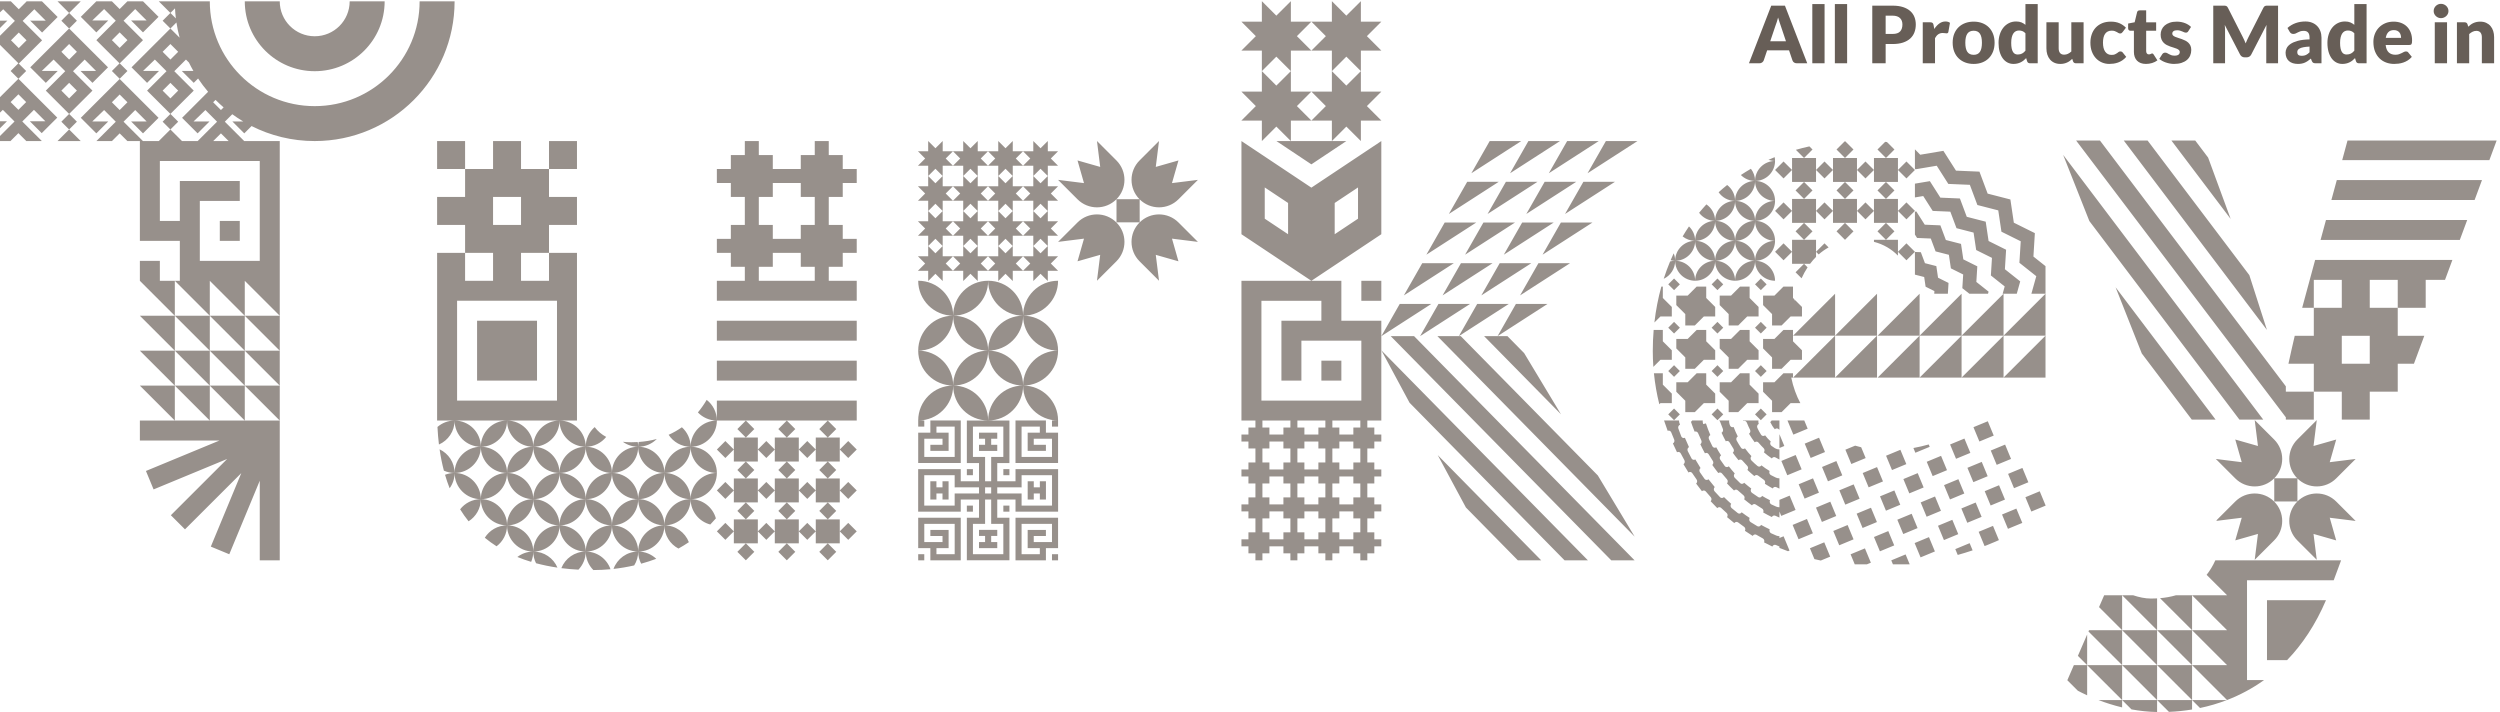 <?xml version="1.0" encoding="UTF-8"?>
<svg width="316px" height="90px" viewBox="0 0 316 90" version="1.1" xmlns="http://www.w3.org/2000/svg" xmlns:xlink="http://www.w3.org/1999/xlink">
    <!-- Generator: Sketch 43.2 (39069) - http://www.bohemiancoding.com/sketch -->
    <title>turkeylogo</title>
    <desc>Created with Sketch.</desc>
    <defs></defs>
    <g id="Homepage" stroke="none" stroke-width="1" fill="none" fill-rule="evenodd">
        <g id="01-HomePAge" transform="translate(-1094, -960)">
            <g id="Group-18" transform="translate(1094, 959)">
                <g id="Group-17">
                    <g id="turkeylogo">
                        <g id="Group-16-Copy-2" transform="translate(0, 0.171)" fill="#97908B">
                            <path d="M132.972,71.652 L133.74,71.652 L133.74,70.883 L132.972,70.883 L132.972,71.652 Z M129.129,67.043 L132.972,67.043 L132.972,69.347 L130.666,69.347 L130.666,68.578 L132.203,68.578 L132.203,67.811 L129.897,67.811 L129.897,70.115 L131.434,70.115 L131.434,70.883 L129.129,70.883 L129.129,67.043 Z M128.36,71.652 L132.203,71.652 L132.203,70.115 L133.74,70.115 L133.74,66.274 L128.36,66.274 L128.36,71.652 Z M116.061,54.748 L116.83,54.748 L116.83,53.979 L116.061,53.979 L116.061,54.748 Z M120.672,58.587 L116.83,58.587 L116.83,56.283 L119.135,56.283 L119.135,57.05 L117.598,57.05 L117.598,57.819 L119.904,57.819 L119.904,55.515 L118.367,55.515 L118.367,54.748 L120.672,54.748 L120.672,58.587 Z M121.441,53.979 L117.598,53.979 L117.598,55.515 L116.06,55.515 L116.06,59.355 L121.441,59.355 L121.441,53.979 Z M116.06,71.652 L116.829,71.652 L116.829,70.883 L116.06,70.883 L116.06,71.652 Z M116.83,67.043 L120.672,67.043 L120.672,70.883 L118.367,70.883 L118.367,70.115 L119.904,70.115 L119.904,67.811 L117.598,67.811 L117.598,68.578 L119.135,68.578 L119.135,69.347 L116.83,69.347 L116.83,67.043 Z M116.06,70.115 L117.598,70.115 L117.598,71.652 L121.44,71.652 L121.44,66.274 L116.06,66.274 L116.06,70.115 Z M132.972,54.748 L133.74,54.748 L133.74,53.979 L132.972,53.979 L132.972,54.748 Z M132.972,58.587 L129.128,58.587 L129.128,54.748 L131.434,54.748 L131.434,55.515 L129.897,55.515 L129.897,57.819 L132.203,57.819 L132.203,57.05 L130.666,57.05 L130.666,56.283 L132.972,56.283 L132.972,58.587 Z M133.74,55.515 L132.203,55.515 L132.203,53.979 L128.359,53.979 L128.359,59.355 L133.74,59.355 L133.74,55.515 Z M130.669,63.199 L131.437,63.199 L131.437,63.967 L132.206,63.967 L132.206,61.663 L131.437,61.663 L131.437,62.43 L130.669,62.43 L130.669,61.663 L129.899,61.663 L129.899,63.967 L130.669,63.967 L130.669,63.199 Z M132.975,64.735 L129.13,64.735 L129.13,63.199 L126.053,63.199 L126.053,62.43 L129.13,62.432 L129.13,60.895 L132.975,60.895 L132.975,64.735 Z M125.285,58.589 L125.285,61.663 L124.516,61.663 L124.515,61.663 L124.516,58.589 L122.979,58.589 L122.979,54.751 L126.821,54.751 L126.821,58.589 L125.285,58.589 Z M124.515,63.199 L125.285,63.199 L125.285,62.43 L124.515,62.43 L124.515,63.199 Z M126.821,67.042 L126.821,70.878 L122.979,70.878 L122.979,67.042 L124.516,67.042 L124.515,63.967 L124.516,63.967 L125.285,63.967 L125.285,67.042 L126.821,67.042 Z M120.67,63.199 L120.67,64.735 L116.825,64.735 L116.825,60.895 L120.67,60.895 L120.67,62.432 L123.748,62.43 L123.748,63.199 L120.67,63.199 Z M128.361,60.128 L128.361,61.663 L126.053,61.663 L126.053,59.358 L127.591,59.358 L127.592,53.983 L122.209,53.983 L122.21,59.358 L123.748,59.358 L123.748,61.663 L121.439,61.663 L121.439,60.128 L116.056,60.128 L116.056,65.502 L121.439,65.502 L121.439,63.967 L123.748,63.967 L123.748,66.273 L122.21,66.273 L122.21,70.878 L122.209,70.878 L122.209,71.647 L127.592,71.647 L127.591,66.273 L126.053,66.273 L126.053,63.967 L128.361,63.967 L128.361,65.502 L133.744,65.502 L133.744,60.128 L128.361,60.128 Z M123.746,68.574 L124.515,68.574 L124.515,69.343 L123.746,69.343 L123.746,70.111 L126.054,70.111 L126.054,69.343 L125.285,69.343 L125.285,68.574 L126.054,68.574 L126.054,67.806 L123.746,67.806 L123.746,68.574 Z M119.132,62.43 L118.364,62.43 L118.364,61.663 L117.594,61.663 L117.594,63.967 L118.364,63.967 L118.364,63.199 L119.132,63.199 L119.132,63.967 L119.901,63.967 L119.901,61.663 L119.132,61.663 L119.132,62.43 Z M122.209,65.502 L122.977,65.502 L122.977,64.735 L122.209,64.735 L122.209,65.502 Z M126.823,65.502 L127.591,65.502 L127.591,64.735 L126.823,64.735 L126.823,65.502 Z M122.209,60.895 L122.977,60.895 L122.977,60.128 L122.209,60.128 L122.209,60.895 Z M126.823,60.895 L127.591,60.895 L127.591,60.128 L126.823,60.128 L126.823,60.895 Z M123.746,56.287 L124.515,56.287 L124.515,57.054 L123.746,57.054 L123.746,57.823 L126.054,57.823 L126.054,57.054 L125.285,57.054 L125.285,56.287 L126.054,56.287 L126.054,55.52 L123.746,55.52 L123.746,56.287 Z M198.448,34.101 L194.454,34.101 L192.136,38.169 L198.448,34.101 Z M195.605,39.247 L191.611,39.247 L189.293,43.317 L195.605,39.247 Z M193.553,34.101 L189.559,34.101 L187.24,38.169 L193.553,34.101 Z M197.308,53.195 L192.653,45.463 L190.542,43.317 L189.293,43.317 L187.59,43.317 L197.308,53.195 Z M199.238,23.807 L195.246,23.807 L192.926,27.875 L199.238,23.807 Z M191.5,28.954 L187.505,28.954 L185.186,33.022 L191.5,28.954 Z M196.395,28.954 L192.402,28.954 L190.084,33.022 L196.395,28.954 Z M194.343,23.807 L190.347,23.807 L188.028,27.875 L194.343,23.807 Z M202.081,18.659 L198.087,18.659 L195.769,22.729 L202.081,18.659 Z M186.602,28.954 L182.611,28.954 L180.293,33.022 L186.602,28.954 Z M183.759,34.101 L179.768,34.101 L177.449,38.169 L183.759,34.101 Z M185.815,39.247 L181.82,39.247 L179.5,43.317 L185.815,39.247 Z M189.444,23.807 L185.455,23.807 L183.136,27.875 L189.444,23.807 Z M201.29,28.954 L197.298,28.954 L194.979,33.022 L201.29,28.954 Z M204.133,23.807 L200.14,23.807 L197.821,27.875 L204.133,23.807 Z M192.288,18.659 L188.297,18.659 L185.978,22.729 L192.288,18.659 Z M197.185,18.659 L193.19,18.659 L190.872,22.729 L197.185,18.659 Z M171.653,28.472 L168.705,30.435 L168.705,26.484 L171.653,24.522 L171.653,28.472 Z M162.813,30.435 L159.864,28.472 L159.864,24.522 L162.813,26.484 L162.813,30.435 Z M174.599,18.659 L165.758,24.548 L156.919,18.659 L156.919,30.435 L165.758,36.323 L174.599,30.435 L174.599,18.659 Z M181.731,58.357 L185.292,64.978 L191.856,71.652 L194.806,71.652 L181.731,58.357 Z M180.916,39.247 L176.926,39.247 L174.606,43.317 L180.916,39.247 Z M172.074,38.847 L174.599,38.847 L174.599,36.323 L172.074,36.323 L172.074,38.847 Z M174.608,45.118 L178.168,51.735 L197.759,71.652 L200.709,71.652 L174.608,45.118 Z M206.975,18.659 L202.984,18.659 L200.664,22.729 L206.975,18.659 Z M190.71,39.247 L186.717,39.247 L184.397,43.317 L190.71,39.247 Z M206.622,68.663 L201.965,60.927 L184.641,43.317 L184.397,43.317 L181.688,43.317 L206.622,68.663 Z M178.738,43.317 L175.787,43.317 L203.661,71.652 L206.609,71.652 L178.738,43.317 Z M163.166,9.818 L163.166,7.226 L165.758,7.226 L163.928,5.398 L165.758,3.564 L163.166,3.564 L163.166,0.977 L161.33,2.808 L159.499,0.977 L159.499,3.564 L156.91,3.564 L158.739,5.398 L156.91,7.226 L159.499,7.226 L159.499,9.818 L161.33,7.988 L163.166,9.818 Z M165.758,7.226 L168.349,7.226 L168.349,9.818 L170.178,7.988 L172.015,9.818 L172.015,7.226 L174.606,7.226 L172.775,5.398 L174.606,3.564 L172.015,3.564 L172.015,0.977 L170.178,2.808 L168.349,0.977 L168.349,3.564 L165.758,3.564 L167.589,5.398 L165.758,7.226 Z M168.349,9.818 L168.349,12.405 L165.758,12.405 L167.589,14.238 L165.758,16.069 L168.349,16.069 L168.349,18.659 L170.178,16.829 L172.015,18.659 L172.015,16.069 L174.606,16.069 L172.775,14.238 L174.606,12.405 L172.015,12.405 L172.015,9.818 L170.178,11.65 L168.349,9.818 Z M161.338,18.659 L165.758,21.603 L165.758,21.603 L165.758,21.603 L170.178,18.659 L168.349,18.659 L163.166,18.659 L161.338,18.659 Z M188.657,34.101 L184.662,34.101 L182.343,38.169 L188.657,34.101 Z M167.023,48.939 L169.548,48.939 L169.548,46.417 L167.023,46.417 L167.023,48.939 Z M172.074,43.893 L172.074,51.464 L159.444,51.464 L159.444,38.847 L167.022,38.847 L167.022,41.369 L161.971,41.369 L161.971,48.94 L164.497,48.94 L164.497,43.893 L172.074,43.893 Z M171.946,54.871 L171.064,54.871 L171.064,55.752 L169.295,55.752 L169.295,54.871 L168.411,54.871 L168.411,53.987 L171.946,53.987 L171.946,54.871 Z M171.946,59.286 L171.064,59.286 L171.064,60.168 L169.295,60.168 L169.295,59.286 L168.411,59.286 L168.411,57.519 L169.295,57.519 L169.295,56.636 L171.064,56.636 L171.064,57.519 L171.946,57.519 L171.946,59.286 Z M171.946,63.702 L171.064,63.702 L171.064,64.585 L169.295,64.585 L169.295,63.702 L168.411,63.702 L168.411,61.935 L169.295,61.935 L169.295,61.052 L171.064,61.052 L171.064,61.935 L171.946,61.935 L171.946,63.702 Z M171.946,68.118 L171.064,68.118 L171.064,69.002 L169.295,69.002 L169.295,68.118 L168.411,68.118 L168.411,66.352 L169.295,66.352 L169.295,65.469 L171.064,65.469 L171.064,66.352 L171.946,66.352 L171.946,68.118 Z M167.527,54.871 L166.644,54.871 L166.644,55.752 L164.876,55.752 L164.876,54.871 L163.991,54.871 L163.991,53.987 L167.527,53.987 L167.527,54.871 Z M167.527,59.286 L166.644,59.286 L166.644,60.168 L164.876,60.168 L164.876,59.286 L163.991,59.286 L163.991,57.519 L164.876,57.519 L164.876,56.636 L166.644,56.636 L166.644,57.519 L167.527,57.519 L167.527,59.286 Z M167.527,63.702 L166.644,63.702 L166.644,64.585 L164.876,64.585 L164.876,63.702 L163.991,63.702 L163.991,61.935 L164.876,61.935 L164.876,61.052 L166.644,61.052 L166.644,61.935 L167.527,61.935 L167.527,63.702 Z M167.527,68.118 L166.644,68.118 L166.644,69.002 L164.876,69.002 L164.876,68.118 L163.991,68.118 L163.991,66.352 L164.876,66.352 L164.876,65.469 L166.644,65.469 L166.644,66.352 L167.527,66.352 L167.527,68.118 Z M163.107,54.871 L162.223,54.871 L162.223,55.752 L160.455,55.752 L160.455,54.871 L159.57,54.871 L159.57,53.987 L163.107,53.987 L163.107,54.871 Z M163.107,59.286 L162.223,59.286 L162.223,60.168 L160.455,60.168 L160.455,59.286 L159.57,59.286 L159.57,57.519 L160.455,57.519 L160.455,56.636 L162.223,56.636 L162.223,57.519 L163.107,57.519 L163.107,59.286 Z M163.107,63.702 L162.223,63.702 L162.223,64.585 L160.455,64.585 L160.455,63.702 L159.57,63.702 L159.57,61.935 L160.455,61.935 L160.455,61.052 L162.223,61.052 L162.223,61.935 L163.107,61.935 L163.107,63.702 Z M163.107,68.118 L162.223,68.118 L162.223,69.002 L160.455,69.002 L160.455,68.118 L159.57,68.118 L159.57,66.352 L160.455,66.352 L160.455,65.469 L162.223,65.469 L162.223,66.352 L163.107,66.352 L163.107,68.118 Z M169.548,36.323 L165.758,36.323 L156.919,36.323 L156.919,53.987 L158.687,53.987 L158.687,54.871 L157.803,54.871 L157.803,55.752 L156.919,55.752 L156.919,56.636 L157.803,56.636 L157.803,57.519 L158.687,57.519 L158.687,59.286 L157.803,59.286 L157.803,60.168 L156.919,60.168 L156.919,61.052 L157.803,61.052 L157.803,61.935 L158.687,61.935 L158.687,63.702 L157.803,63.702 L157.803,64.585 L156.919,64.585 L156.919,65.469 L157.803,65.469 L157.803,66.352 L158.687,66.352 L158.687,68.118 L157.803,68.118 L157.803,69.002 L156.919,69.002 L156.919,69.885 L157.803,69.885 L157.803,70.768 L158.687,70.768 L158.687,71.652 L159.57,71.652 L159.57,70.768 L160.455,70.768 L160.455,69.885 L162.223,69.885 L162.223,70.768 L163.107,70.768 L163.107,71.652 L163.991,71.652 L163.991,70.768 L164.876,70.768 L164.876,69.885 L166.644,69.885 L166.644,70.768 L167.527,70.768 L167.527,71.652 L168.411,71.652 L168.411,70.768 L169.295,70.768 L169.295,69.885 L171.064,69.885 L171.064,70.768 L171.946,70.768 L171.946,71.652 L172.831,71.652 L172.831,70.768 L173.715,70.768 L173.715,69.885 L174.599,69.885 L174.599,69.002 L173.715,69.002 L173.715,68.118 L172.831,68.118 L172.831,66.352 L173.715,66.352 L173.715,65.469 L174.599,65.469 L174.599,64.585 L173.715,64.585 L173.715,63.702 L172.831,63.702 L172.831,61.935 L173.715,61.935 L173.715,61.052 L174.599,61.052 L174.599,60.168 L173.715,60.168 L173.715,59.286 L172.831,59.286 L172.831,57.519 L173.715,57.519 L173.715,56.636 L174.599,56.636 L174.599,55.752 L173.715,55.752 L173.715,54.871 L172.831,54.871 L172.831,53.987 L174.599,53.987 L174.599,41.369 L169.548,41.369 L169.548,36.323 Z M159.499,16.069 L159.499,18.659 L161.33,16.829 L163.166,18.659 L163.166,16.069 L165.758,16.069 L163.928,14.238 L165.758,12.405 L163.166,12.405 L163.166,9.818 L161.33,11.65 L159.499,9.818 L159.499,12.405 L156.91,12.405 L158.739,14.238 L156.91,16.069 L159.499,16.069 Z M0,16.153 L0,17.036 L0.884,16.153 L0,16.153 Z M0,3.438 L0,4.367 L0.931,3.437 L0,3.438 Z M16.108,5.904 L15.125,6.886 L14.143,5.904 L15.125,4.922 L16.108,5.904 Z M13.685,3.415 L11.665,3.416 L13.16,1.975 L14.634,3.449 L12.178,5.904 L15.112,8.835 L14.143,9.804 L15.125,10.787 L16.109,9.804 L15.138,8.835 L18.074,5.904 L15.617,3.449 L17.089,1.975 L18.532,3.416 L16.567,3.415 L18.074,4.922 L20.04,2.958 L18.077,0.998 L16.102,0.998 L15.125,1.975 L14.147,0.998 L12.173,0.998 L10.212,2.958 L12.178,4.922 L13.685,3.415 Z M2.326,14.713 L1.343,13.731 L2.326,12.75 L3.308,13.731 L2.326,14.713 Z M0,13.109 L0,15.062 L0.361,14.713 L1.834,16.186 L0,18.018 L0,18.659 L1.363,18.659 L1.343,18.639 L2.326,17.658 L3.308,18.639 L3.288,18.659 L5.252,18.659 L5.273,18.639 L2.817,16.186 L4.291,14.713 L5.732,16.154 L3.767,16.153 L5.273,17.658 L7.238,15.695 L2.326,10.787 L0,13.109 Z M39.779,9.828 C44.66,9.828 48.62,5.874 48.62,0.996 L44.199,0.996 C44.199,3.435 42.223,5.412 39.779,5.412 C37.337,5.412 35.36,3.435 35.36,0.996 L30.94,0.996 C30.94,5.874 34.898,9.828 39.779,9.828 L39.779,9.828 Z M26.519,40.739 L22.1,40.739 L26.519,45.156 L26.519,40.739 Z M30.94,49.571 L30.94,45.156 L26.52,45.156 L30.94,49.571 Z M22.098,49.571 L22.098,45.156 L17.68,45.156 L22.098,49.571 Z M26.519,49.571 L26.519,45.156 L22.1,45.156 L26.519,49.571 Z M28.902,18.659 L26.951,18.659 L27.926,17.686 L28.902,18.659 Z M32.834,21.183 L32.834,33.8 L25.257,33.8 L25.257,26.23 L30.308,26.23 L30.308,23.706 L22.732,23.706 L22.732,28.753 L20.206,28.753 L20.206,21.183 L32.834,21.183 Z M26.943,13.756 L27.246,13.455 C27.573,13.782 27.913,14.098 28.265,14.401 L27.926,14.738 L26.943,13.756 Z M14.143,13.756 L15.125,12.775 L16.109,13.756 L15.125,14.738 L14.143,13.756 Z M21.539,8.357 L20.556,7.377 L21.539,6.394 L22.521,7.377 L21.539,8.357 Z M22.521,12.284 L21.539,13.266 L20.556,12.284 L21.539,11.302 L22.521,12.284 Z M53.04,0.996 C53.04,8.312 47.101,14.244 39.779,14.244 C32.456,14.244 26.519,8.312 26.519,0.996 L22.098,0.996 L22.098,0.998 L20.07,0.998 L21.539,2.466 L22.121,1.884 C22.142,2.313 22.179,2.738 22.231,3.157 L21.539,2.466 L20.556,3.449 L21.539,4.431 L22.3,3.669 C22.4,4.324 22.535,4.967 22.704,5.595 L21.539,4.431 L16.626,9.339 L18.59,11.302 L20.098,9.798 L18.08,9.798 L19.574,8.357 L21.048,9.83 L18.59,12.284 L21.539,15.229 L24.488,12.284 L22.031,9.83 L23.504,8.357 L23.882,8.735 C24.058,9.096 24.246,9.451 24.447,9.798 L22.98,9.798 L24.488,11.302 L25.038,10.753 C25.427,11.338 25.851,11.898 26.304,12.431 L23.014,15.721 L24.979,17.686 L26.486,16.178 L24.466,16.18 L25.962,14.738 L27.435,16.212 L24.986,18.659 L23.005,18.659 L21.539,17.195 L20.072,18.659 L18.068,18.659 L15.618,16.212 L17.091,14.738 L18.533,16.18 L16.567,16.178 L18.075,17.686 L20.04,15.721 L15.125,10.812 L10.212,15.721 L12.178,17.686 L13.685,16.178 L11.665,16.18 L13.16,14.738 L14.634,16.212 L12.186,18.659 L14.15,18.659 L15.125,17.686 L16.102,18.659 L17.68,18.659 L17.68,31.276 L22.732,31.276 L22.732,36.323 L22.1,36.323 L26.519,40.739 L26.519,36.323 L26.52,36.323 L30.94,40.739 L30.94,36.323 L30.94,36.323 L35.361,40.739 L35.361,18.659 L30.868,18.659 L28.418,16.212 L29.361,15.268 C29.805,15.593 30.265,15.897 30.74,16.179 L29.367,16.178 L30.876,17.686 L31.799,16.762 C34.196,17.975 36.908,18.659 39.779,18.659 C49.544,18.659 57.461,10.751 57.461,0.996 L53.04,0.996 Z M27.783,31.277 L30.308,31.277 L30.308,28.753 L27.783,28.753 L27.783,31.277 Z M22.098,45.156 L22.098,40.739 L17.68,40.739 L22.098,45.156 Z M21.539,15.229 L20.556,16.212 L21.539,17.195 L22.521,16.212 L21.539,15.229 Z M1.39,5.924 L2.373,4.942 L3.355,5.924 L2.373,6.906 L1.39,5.924 Z M2.373,8.87 L5.321,5.924 L2.863,3.47 L4.337,1.997 L5.779,3.438 L3.814,3.437 L5.321,4.942 L7.286,2.978 L5.304,0.998 L3.338,0.998 L3.355,1.015 L2.373,1.997 L1.39,1.015 L1.406,0.998 L0,0.998 L0,2.389 L0.407,1.997 L1.881,3.47 L0,5.349 L0,6.499 L2.325,8.823 L1.343,9.804 L2.326,10.787 L3.308,9.804 L2.373,8.87 Z M35.361,49.571 L35.361,45.156 L30.94,45.156 L35.361,49.571 Z M35.361,45.156 L35.361,40.739 L30.94,40.739 L35.361,45.156 Z M8.738,15.229 L7.756,16.212 L8.738,17.195 L9.72,16.212 L8.738,15.229 Z M8.738,2.466 L7.756,3.449 L8.738,4.431 L9.72,3.449 L8.738,2.466 Z M7.756,12.284 L8.738,11.302 L9.72,12.284 L8.738,13.266 L7.756,12.284 Z M7.756,7.377 L8.738,6.394 L9.72,7.377 L8.738,8.357 L7.756,7.377 Z M9.23,9.83 L10.704,8.357 L12.144,9.798 L10.179,9.798 L11.687,11.302 L13.652,9.339 L8.738,4.431 L3.825,9.339 L5.79,11.302 L7.297,9.798 L5.279,9.798 L6.773,8.357 L8.246,9.83 L5.79,12.284 L8.738,15.229 L11.687,12.284 L9.23,9.83 Z M7.269,0.998 L8.738,2.466 L10.207,0.998 L7.269,0.998 Z M7.272,18.659 L10.204,18.659 L8.738,17.195 L7.272,18.659 Z M17.68,49.571 L22.098,53.987 L22.098,49.571 L17.68,49.571 Z M26.52,49.571 L30.94,53.987 L30.94,49.571 L26.52,49.571 Z M35.361,53.987 L35.361,49.571 L30.94,49.571 L35.361,53.987 Z M22.1,49.571 L26.519,53.987 L26.519,49.571 L22.1,49.571 Z M26.519,53.987 L22.098,53.987 L17.68,53.987 L17.68,56.51 L27.748,56.51 L18.447,60.359 L19.413,62.691 L28.716,58.841 L21.596,65.954 L23.382,67.738 L30.501,60.628 L26.648,69.92 L28.981,70.886 L32.834,61.592 L32.834,71.652 L35.361,71.652 L35.361,53.987 L30.94,53.987 L26.519,53.987 Z M17.68,33.8 L17.68,36.323 L17.68,36.323 L22.098,40.739 L22.098,36.323 L20.206,36.323 L20.206,33.8 L17.68,33.8 Z M30.94,40.739 L26.52,40.739 L30.94,45.156 L30.94,40.739 Z M232.101,66.053 L231.351,64.241 L229.54,64.992 L230.289,66.802 L232.101,66.053 Z M237.257,48.557 L237.257,43.258 L231.955,48.557 L237.257,48.557 Z M224.069,62.568 C224.157,62.396 224.354,62.325 224.523,62.404 C224.653,62.47 224.787,62.528 224.92,62.59 L224.92,61.288 L224.885,61.288 C224.743,61.288 224.604,61.257 224.472,61.198 C224.253,61.096 224.04,60.988 223.831,60.876 C223.659,60.781 223.59,60.555 223.677,60.367 C223.679,60.364 223.682,60.362 223.683,60.361 C223.32,60.145 222.973,59.906 222.643,59.648 C222.64,59.653 222.64,59.657 222.637,59.66 C222.568,59.757 222.465,59.808 222.36,59.808 C222.284,59.808 222.209,59.782 222.145,59.728 C221.881,59.51 221.628,59.276 221.385,59.033 C221.244,58.891 221.235,58.653 221.368,58.498 C221.373,58.494 221.382,58.496 221.385,58.49 C221.094,58.176 220.818,57.847 220.562,57.495 C220.559,57.498 220.558,57.501 220.555,57.504 C220.491,57.553 220.421,57.576 220.348,57.576 C220.241,57.576 220.133,57.522 220.064,57.421 C219.87,57.132 219.687,56.831 219.517,56.521 C219.419,56.342 219.474,56.111 219.641,56.004 C219.646,56.002 219.652,56.002 219.658,55.999 C219.461,55.612 219.285,55.211 219.128,54.795 C219.123,54.798 219.119,54.804 219.111,54.807 C219.072,54.823 219.033,54.83 218.993,54.83 C218.849,54.83 218.716,54.734 218.664,54.581 L218.62,54.456 C218.579,54.329 218.558,54.202 218.558,54.071 C218.558,54.039 218.575,54.012 218.576,53.979 L217.291,53.979 C217.347,54.02 217.398,54.076 217.426,54.149 C217.531,54.45 217.646,54.748 217.767,55.038 C217.846,55.224 217.772,55.439 217.605,55.53 C217.77,55.899 217.951,56.257 218.141,56.609 C218.302,56.51 218.511,56.564 218.608,56.737 C218.765,57.011 218.929,57.278 219.101,57.539 C219.212,57.705 219.177,57.932 219.026,58.055 C219.253,58.384 219.501,58.694 219.752,58.999 C219.893,58.878 220.1,58.885 220.225,59.03 C220.425,59.265 220.634,59.493 220.851,59.713 C220.985,59.851 220.99,60.072 220.871,60.225 C221.155,60.499 221.448,60.756 221.751,61.007 C221.87,60.858 222.073,60.829 222.222,60.941 C222.462,61.13 222.708,61.311 222.96,61.483 C223.115,61.59 223.163,61.805 223.078,61.977 C223.4,62.186 223.728,62.386 224.069,62.568 L224.069,62.568 Z M237.257,37.958 L231.955,43.257 L237.257,43.257 L237.257,37.958 Z M237.243,66.816 L236.492,65.006 L234.68,65.756 L235.43,67.566 L237.243,66.816 Z M233.257,57.67 L234.007,59.479 L235.819,58.73 L235.254,57.363 C234.996,57.304 234.742,57.234 234.49,57.159 L233.257,57.67 Z M235.055,63.866 L234.305,62.055 L232.492,62.806 L233.243,64.616 L235.055,63.866 Z M232.116,59.105 L230.305,59.856 L231.055,61.666 L232.866,60.915 L232.116,59.105 Z M222.57,36.039 L222.568,36.036 L221.837,36.771 L222.568,37.503 L222.568,37.502 L222.57,37.503 L223.303,36.771 L222.571,36.036 L222.57,36.039 Z M217.087,36.039 L217.084,36.036 L216.351,36.771 L217.084,37.503 L217.084,37.502 L217.085,37.503 L217.82,36.771 L217.087,36.036 L217.087,36.039 Z M231.955,37.958 L226.65,43.257 L231.955,43.257 L231.955,37.958 Z M210.868,42.249 L210.866,42.251 L211.508,42.892 L211.6,42.984 L211.601,42.983 L211.603,42.984 L212.335,42.25 L212.335,42.25 L212.335,42.249 L211.604,41.515 L211.603,41.516 L211.603,41.516 L211.603,41.516 L211.603,41.516 L211.6,41.515 L210.868,42.249 Z M226.974,58.342 L225.163,59.091 L225.914,60.901 L227.726,60.152 L226.974,58.342 Z M229.914,63.101 L229.163,61.292 L227.351,62.043 L228.101,63.853 L229.914,63.101 Z M210.868,47.727 L210.866,47.729 L211.508,48.369 L211.6,48.461 L211.601,48.46 L211.603,48.461 L212.335,47.728 L212.335,47.726 L211.604,46.992 L211.603,46.994 L211.603,46.994 L211.603,46.994 L211.603,46.994 L211.6,46.992 L210.868,47.726 L210.868,47.727 Z M231.955,43.258 L226.65,48.557 L231.955,48.557 L231.955,43.258 Z M211.603,36.039 L211.6,36.036 L210.868,36.771 L211.6,37.503 L211.6,37.502 L211.603,37.503 L212.335,36.771 L211.604,36.036 L211.603,36.039 Z M242.046,30.477 L242.319,30.905 L244.052,30.98 L244.657,32.604 L246.339,33.036 L246.592,34.75 L248.146,35.523 L248.039,37.253 L248.928,37.958 L251.286,37.958 L251.358,37.695 L249.81,36.465 L249.932,34.494 L248.163,33.613 L247.872,31.657 L245.955,31.164 L245.263,29.313 L243.287,29.229 L242.227,27.56 L242.046,27.59 L242.046,30.477 Z M242.046,35.543 L243.217,35.843 L243.396,37.067 L244.51,37.622 L244.487,37.958 L246.21,37.958 L246.294,36.593 L244.968,35.93 L244.752,34.464 L243.313,34.094 L242.794,32.707 L242.046,32.675 L242.046,35.543 Z M249.054,58.073 L248.303,56.263 L246.491,57.011 L247.243,58.821 L249.054,58.073 Z M239.149,60.244 L240.96,59.493 L240.21,57.683 L238.398,58.434 L239.149,60.244 Z M247.944,37.958 L242.641,43.257 L247.944,43.257 L247.944,37.958 Z M242.639,48.557 L242.639,43.258 L237.337,48.557 L242.639,48.557 Z M242.639,43.257 L242.639,37.958 L237.337,43.257 L242.639,43.257 Z M247.944,43.258 L242.641,48.557 L247.944,48.557 L247.944,43.258 Z M237.257,59.87 L235.445,60.619 L236.196,62.429 L238.008,61.68 L237.257,59.87 Z M253.249,43.257 L253.249,37.958 L247.945,43.257 L253.249,43.257 Z M214.228,47.442 L215.363,46.31 L216.801,46.31 L216.801,45.105 L215.667,43.971 L215.667,42.534 L214.459,42.534 L213.325,43.667 L211.885,43.667 L211.885,44.87 L213.02,46.005 L213.02,47.442 L214.228,47.442 Z M216.992,53.848 L217.084,53.939 L217.085,53.939 L217.085,53.938 L217.087,53.939 L217.82,53.205 L217.818,53.205 L217.82,53.204 L217.087,52.471 L217.087,52.472 L217.085,52.471 L217.084,52.471 L216.351,53.204 L216.351,53.205 L216.35,53.207 L216.992,53.848 Z M251.357,31.293 L250.993,28.849 L248.598,28.232 L247.733,25.917 L245.263,25.811 L243.935,23.726 L242.046,24.043 L242.046,25.785 L243.096,25.609 L244.294,27.489 L246.522,27.584 L247.301,29.671 L249.46,30.228 L249.789,32.433 L251.784,33.424 L251.647,35.648 L253.393,37.035 L253.136,37.958 L253.249,37.958 L254.92,37.958 L255.355,36.397 L253.419,34.86 L253.571,32.394 L251.357,31.293 Z M242.102,58.057 L243.914,57.308 L243.789,57.008 C243.15,57.188 242.503,57.34 241.853,57.457 L242.102,58.057 Z M250.195,56.636 L252.006,55.886 L251.257,54.076 L249.444,54.825 L250.195,56.636 Z M253.249,43.258 L247.945,48.557 L253.249,48.557 L253.249,43.258 Z M211.317,50.583 L210.182,49.448 L210.182,48.01 L209.056,48.01 C209.189,49.333 209.416,50.644 209.737,51.929 L209.878,51.788 L211.317,51.788 L211.317,50.583 Z M228.399,66.428 L226.587,67.178 L227.336,68.988 L229.148,68.238 L228.399,66.428 Z M228.775,70.128 L229.342,71.501 C229.61,71.563 229.876,71.624 230.147,71.681 L231.337,71.188 L230.586,69.378 L228.775,70.128 Z M233.539,67.192 L231.727,67.943 L232.478,69.753 L234.29,69.002 L233.539,67.192 Z M240.195,64.63 L239.445,62.82 L237.633,63.569 L238.384,65.381 L240.195,64.63 Z M211.317,46.31 L211.317,45.105 L210.182,43.971 L210.182,42.534 L209.022,42.534 C208.95,43.409 208.912,44.298 208.912,45.199 C208.912,45.868 208.937,46.536 208.984,47.202 L209.878,46.31 L211.317,46.31 Z M233.914,70.892 L234.439,72.157 L235.984,72.157 L236.477,71.953 L235.727,70.143 L233.914,70.892 Z M224.92,68.832 L224.92,68.6 L224.907,68.6 C224.897,68.6 224.888,68.6 224.882,68.599 C224.775,68.599 224.649,68.574 224.529,68.525 C224.305,68.431 224.088,68.335 223.873,68.235 C223.695,68.154 223.612,67.934 223.688,67.741 C223.689,67.74 223.689,67.738 223.692,67.737 C223.32,67.559 222.954,67.372 222.597,67.174 C222.597,67.174 222.596,67.177 222.594,67.178 C222.532,67.307 222.41,67.379 222.286,67.379 C222.229,67.379 222.174,67.364 222.121,67.334 C221.834,67.169 221.552,66.998 221.274,66.82 C221.107,66.715 221.054,66.483 221.151,66.305 C221.154,66.3 221.155,66.3 221.158,66.297 C220.81,66.068 220.473,65.829 220.142,65.58 C220.139,65.585 220.139,65.589 220.138,65.592 C220.07,65.694 219.963,65.749 219.854,65.749 C219.782,65.749 219.71,65.724 219.649,65.676 C219.387,65.472 219.128,65.261 218.874,65.046 C218.723,64.917 218.696,64.679 218.817,64.516 C218.82,64.515 218.821,64.513 218.823,64.512 C218.509,64.235 218.204,63.95 217.908,63.655 C217.907,63.656 217.907,63.658 217.907,63.66 C217.837,63.737 217.744,63.778 217.653,63.778 C217.566,63.778 217.479,63.743 217.41,63.672 C217.177,63.431 216.947,63.184 216.724,62.932 C216.591,62.78 216.596,62.542 216.736,62.398 C216.74,62.396 216.743,62.397 216.746,62.394 C216.473,62.074 216.206,61.744 215.95,61.406 C215.947,61.409 215.945,61.414 215.944,61.415 C215.879,61.47 215.803,61.496 215.726,61.496 C215.624,61.496 215.521,61.449 215.452,61.354 C215.253,61.082 215.057,60.803 214.868,60.52 C214.754,60.35 214.79,60.115 214.946,59.993 C214.948,59.992 214.951,59.992 214.951,59.992 C214.724,59.633 214.502,59.269 214.29,58.898 L214.287,58.899 C214.232,58.936 214.171,58.952 214.109,58.952 C213.99,58.952 213.874,58.887 213.808,58.768 C213.644,58.466 213.487,58.162 213.335,57.855 C213.244,57.671 213.309,57.444 213.48,57.346 C213.483,57.343 213.486,57.344 213.489,57.343 C213.306,56.956 213.133,56.564 212.97,56.162 C212.965,56.165 212.964,56.168 212.959,56.17 C212.916,56.19 212.87,56.199 212.823,56.199 C212.687,56.199 212.558,56.113 212.502,55.968 C212.377,55.65 212.258,55.327 212.143,54.997 C212.075,54.803 212.168,54.584 212.349,54.513 C212.352,54.51 212.354,54.513 212.355,54.51 C212.327,54.424 212.294,54.341 212.266,54.255 C212.237,54.164 212.231,54.071 212.233,53.979 L210.336,53.979 C210.481,54.42 210.63,54.854 210.792,55.283 C210.969,55.21 211.172,55.295 211.246,55.485 C211.364,55.79 211.488,56.09 211.615,56.387 C211.697,56.572 211.621,56.791 211.455,56.882 C211.621,57.256 211.793,57.63 211.974,57.995 C212.142,57.899 212.355,57.961 212.448,58.144 C212.596,58.431 212.748,58.714 212.906,58.995 C213.003,59.174 212.952,59.398 212.792,59.507 C212.997,59.86 213.204,60.209 213.422,60.551 C213.58,60.433 213.796,60.471 213.904,60.64 C214.082,60.91 214.261,61.174 214.447,61.432 C214.564,61.593 214.537,61.825 214.39,61.954 C214.629,62.281 214.871,62.603 215.127,62.917 C215.27,62.783 215.487,62.795 215.613,62.949 C215.818,63.193 216.025,63.433 216.237,63.67 C216.369,63.815 216.362,64.045 216.231,64.19 C216.503,64.486 216.779,64.775 217.063,65.056 C217.192,64.906 217.41,64.892 217.551,65.03 C217.779,65.247 218.011,65.46 218.246,65.67 C218.391,65.801 218.413,66.03 218.298,66.191 C218.599,66.451 218.903,66.704 219.215,66.949 C219.329,66.787 219.54,66.749 219.697,66.864 C219.945,67.054 220.197,67.238 220.452,67.418 C220.611,67.53 220.654,67.756 220.558,67.926 C220.881,68.148 221.209,68.365 221.545,68.571 C221.641,68.394 221.849,68.329 222.016,68.429 C222.282,68.587 222.55,68.741 222.822,68.887 C222.992,68.979 223.058,69.201 222.979,69.385 C223.324,69.567 223.671,69.745 224.025,69.912 C224.103,69.725 224.305,69.64 224.482,69.718 C224.626,69.783 224.773,69.845 224.92,69.908 L224.92,70.084 C225.275,70.231 225.637,70.37 226.003,70.503 L226.196,70.423 L225.446,68.615 L224.92,68.832 Z M256.009,63.678 L256.76,65.488 L258.572,64.737 L257.821,62.927 L256.009,63.678 Z M253.056,65.864 L253.807,67.673 L255.619,66.925 L254.868,65.114 L253.056,65.864 Z M258.552,43.257 L258.552,37.958 L253.249,43.257 L258.552,43.257 Z M250.103,68.049 L250.85,69.851 C250.941,69.818 251.031,69.785 251.121,69.75 L252.225,69.292 C252.372,69.228 252.517,69.165 252.662,69.099 L251.915,67.3 L250.103,68.049 Z M247.15,70.237 L247.456,70.974 C248.091,70.797 248.718,70.602 249.34,70.394 L248.963,69.485 L247.15,70.237 Z M239.056,71.658 L239.265,72.157 L241.355,72.157 C241.365,72.155 241.374,72.155 241.384,72.154 L240.868,70.907 L239.056,71.658 Z M246.774,66.535 L244.962,67.285 L245.713,69.095 L247.524,68.345 L246.774,66.535 Z M242.009,69.472 L242.76,71.281 L244.572,70.531 L243.821,68.722 L242.009,69.472 Z M238.679,67.957 L236.869,68.707 L237.62,70.516 L239.43,69.768 L238.679,67.957 Z M224.92,53.979 L223.927,53.979 C223.893,54.064 223.831,54.132 223.756,54.172 C223.911,54.506 224.106,54.814 224.343,55.088 C224.475,54.953 224.675,54.94 224.814,55.069 C224.846,55.101 224.886,55.121 224.92,55.152 L224.92,53.979 Z M216.992,48.369 L217.084,48.461 L217.085,48.461 L217.085,48.46 L217.087,48.461 L217.82,47.728 L217.818,47.728 L217.82,47.726 L217.087,46.992 L217.087,46.994 L217.085,46.994 L217.084,46.992 L216.351,47.726 L216.351,47.727 L216.35,47.729 L216.992,48.369 Z M222.571,41.515 L222.571,41.516 L222.57,41.516 L222.57,41.516 L222.57,41.516 L222.568,41.515 L221.837,42.249 L221.837,42.249 L221.834,42.251 L222.477,42.892 L222.568,42.984 L222.568,42.983 L222.57,42.984 L223.303,42.25 L223.302,42.25 L223.303,42.249 L222.571,41.515 Z M224.92,57.63 C224.904,57.63 224.88,57.632 224.872,57.632 C224.691,57.632 224.512,57.58 224.354,57.485 C224.199,57.389 224.045,57.284 223.901,57.175 C223.743,57.054 223.705,56.819 223.815,56.649 C223.82,56.643 223.824,56.642 223.827,56.638 C223.559,56.403 223.32,56.135 223.102,55.848 C223.098,55.854 223.095,55.86 223.087,55.866 C223.025,55.912 222.954,55.935 222.885,55.935 C222.775,55.935 222.667,55.88 222.599,55.778 C222.421,55.505 222.263,55.217 222.131,54.918 C222.047,54.73 222.122,54.506 222.298,54.416 C222.302,54.415 222.306,54.415 222.311,54.413 C222.306,54.398 222.298,54.387 222.295,54.374 C222.247,54.243 222.249,54.109 222.269,53.979 L220.329,53.979 C220.336,54 220.345,54.02 220.354,54.041 C220.527,53.974 220.725,54.057 220.798,54.243 C220.919,54.553 221.055,54.853 221.204,55.143 C221.296,55.324 221.239,55.547 221.074,55.65 C221.29,56.033 221.537,56.39 221.796,56.733 C221.941,56.612 222.148,56.621 222.273,56.77 C222.479,57.02 222.696,57.256 222.925,57.479 C223.066,57.617 223.073,57.844 222.954,57.998 C223.271,58.282 223.608,58.537 223.96,58.775 C224.06,58.607 224.266,58.551 224.424,58.649 C224.583,58.746 224.753,58.829 224.92,58.916 L224.92,57.63 Z M224.92,55.709 L224.92,57.457 L225.537,57.201 L224.92,55.709 Z M228.49,55.015 L228.061,53.979 L225.937,53.979 L226.678,55.766 L228.49,55.015 Z M244.803,21.777 L246.266,24.075 L248.989,24.191 L249.941,26.742 L252.581,27.421 L252.981,30.115 L255.42,31.327 L255.252,34.045 L257.386,35.738 L256.768,37.958 L258.552,37.958 L258.552,34.47 L257.024,33.257 L257.206,30.297 L254.549,28.976 L254.113,26.042 L251.238,25.302 L250.202,22.524 L247.236,22.397 L245.643,19.895 L242.716,20.387 L242.046,19.704 L242.046,22.156 L242.116,22.228 L244.803,21.777 Z M227.566,51.788 C227.055,50.833 226.662,49.758 226.413,48.557 L226.635,48.557 L226.635,48.01 L225.427,48.01 L224.293,49.146 L222.853,49.146 L222.853,50.348 L223.988,51.483 L223.988,52.921 L225.195,52.921 L226.331,51.788 L227.566,51.788 Z M230.679,57.966 L229.928,56.155 L228.116,56.905 L228.867,58.715 L230.679,57.966 Z M219.712,52.921 L220.845,51.788 L222.284,51.788 L222.284,50.583 L221.151,49.448 L221.151,48.01 L219.943,48.01 L218.809,49.146 L217.369,49.146 L217.369,50.348 L218.504,51.483 L218.504,52.921 L219.712,52.921 Z M214.228,52.921 L215.363,51.788 L216.801,51.788 L216.801,50.583 L215.667,49.448 L215.667,48.01 L214.459,48.01 L213.325,49.146 L211.885,49.146 L211.885,50.348 L213.02,51.483 L213.02,52.921 L214.228,52.921 Z M223.962,66.182 C224.05,66.015 224.238,65.941 224.405,66.019 C224.575,66.1 224.748,66.173 224.92,66.25 L224.92,65.483 L225.149,66.038 L226.961,65.288 L226.21,63.477 L224.92,64.012 L224.92,64.945 L224.895,64.945 C224.763,64.945 224.632,64.917 224.507,64.863 C224.299,64.774 224.097,64.681 223.896,64.585 C223.721,64.5 223.642,64.277 223.72,64.086 C223.723,64.077 223.73,64.071 223.735,64.062 C223.391,63.887 223.052,63.705 222.722,63.505 C222.719,63.512 222.719,63.52 222.715,63.527 C222.652,63.647 222.534,63.712 222.415,63.712 C222.354,63.712 222.293,63.695 222.237,63.658 C221.967,63.488 221.705,63.307 221.447,63.121 C221.286,63.006 221.242,62.771 221.35,62.599 C221.354,62.593 221.361,62.59 221.364,62.584 C221.055,62.348 220.752,62.105 220.461,61.847 C220.458,61.85 220.457,61.856 220.454,61.859 C220.384,61.945 220.287,61.99 220.188,61.99 C220.107,61.99 220.026,61.96 219.96,61.899 C219.723,61.678 219.493,61.452 219.269,61.218 C219.13,61.072 219.128,60.833 219.262,60.684 C219.265,60.68 219.272,60.683 219.277,60.677 C219.01,60.385 218.762,60.077 218.515,59.765 C218.509,59.77 218.507,59.78 218.5,59.786 C218.435,59.843 218.356,59.87 218.278,59.87 C218.176,59.87 218.076,59.824 218.007,59.731 C217.811,59.47 217.621,59.204 217.44,58.93 C217.326,58.761 217.364,58.525 217.519,58.403 C217.527,58.397 217.536,58.397 217.545,58.391 C217.332,58.055 217.119,57.718 216.93,57.364 C216.924,57.367 216.921,57.372 216.917,57.375 C216.865,57.407 216.805,57.422 216.747,57.422 C216.624,57.422 216.505,57.353 216.441,57.227 C216.292,56.936 216.147,56.638 216.011,56.334 C215.928,56.147 216.001,55.921 216.175,55.829 C216.179,55.828 216.183,55.828 216.188,55.825 C215.985,55.345 215.795,54.853 215.63,54.346 L215.628,54.348 L215.285,54.435 C215.238,54.295 215.219,54.17 215.219,54.041 C215.219,54.019 215.232,54 215.232,53.979 L213.89,53.979 C213.854,54.051 213.803,54.109 213.734,54.14 C213.875,54.565 214.036,54.979 214.2,55.389 C214.37,55.324 214.563,55.402 214.638,55.583 C214.767,55.892 214.905,56.197 215.046,56.495 C215.128,56.671 215.069,56.876 214.92,56.98 C215.11,57.367 215.292,57.76 215.504,58.129 C215.663,58.025 215.876,58.077 215.977,58.251 C216.146,58.533 216.321,58.814 216.502,59.088 C216.609,59.25 216.576,59.473 216.433,59.598 C216.675,59.949 216.934,60.286 217.195,60.622 C217.34,60.51 217.54,60.529 217.66,60.675 C217.865,60.929 218.075,61.178 218.293,61.42 C218.421,61.564 218.416,61.787 218.293,61.934 C218.578,62.244 218.878,62.541 219.183,62.83 C219.312,62.69 219.517,62.674 219.656,62.806 C219.893,63.023 220.135,63.236 220.384,63.441 C220.529,63.562 220.558,63.778 220.461,63.939 C220.787,64.2 221.106,64.467 221.449,64.707 C221.554,64.539 221.762,64.489 221.922,64.597 C222.186,64.775 222.454,64.948 222.728,65.112 C222.892,65.21 222.95,65.427 222.869,65.606 C223.224,65.812 223.592,65.998 223.962,66.182 L223.962,66.182 Z M211.604,52.471 L211.603,52.472 L211.603,52.471 L211.603,52.472 L211.603,52.471 L211.6,52.471 L210.868,53.204 L210.868,53.205 L210.866,53.207 L211.508,53.848 L211.6,53.939 L211.601,53.938 L211.603,53.939 L212.335,53.205 L212.335,53.204 L211.604,52.471 Z M214.459,37.055 L213.325,38.19 L211.885,38.19 L211.885,39.393 L213.02,40.528 L213.02,41.966 L214.228,41.966 L215.363,40.833 L216.801,40.833 L216.801,39.627 L215.667,38.494 L215.667,37.055 L214.459,37.055 Z M222.571,46.992 L222.571,46.994 L222.57,46.994 L222.57,46.994 L222.57,46.994 L222.568,46.992 L221.837,47.726 L221.837,47.727 L221.834,47.729 L222.477,48.369 L222.568,48.461 L222.568,48.46 L222.57,48.461 L223.303,47.728 L223.302,47.728 L223.303,47.726 L222.571,46.992 Z M219.943,37.055 L218.809,38.19 L217.369,38.19 L217.369,39.393 L218.504,40.528 L218.504,41.966 L219.712,41.966 L220.845,40.833 L222.284,40.833 L222.284,39.627 L221.151,38.494 L221.151,37.055 L219.943,37.055 Z M225.427,37.055 L224.293,38.19 L222.853,38.19 L222.853,39.393 L223.988,40.528 L223.988,41.966 L225.195,41.966 L226.331,40.833 L227.77,40.833 L227.77,39.627 L226.919,38.778 L226.809,38.778 C226.816,38.748 226.823,38.719 226.83,38.689 L226.635,38.494 L226.635,37.055 L225.427,37.055 Z M222.571,52.471 L222.571,52.472 L222.57,52.471 L222.57,52.472 L222.57,52.471 L222.568,52.471 L221.837,53.204 L221.837,53.205 L221.834,53.207 L222.477,53.848 L222.568,53.939 L222.568,53.938 L222.57,53.939 L223.303,53.205 L223.302,53.205 L223.303,53.204 L222.571,52.471 Z M211.163,33.724 C211.349,33.767 211.54,33.792 211.739,33.792 C211.739,33.458 211.672,33.139 211.554,32.848 C211.42,33.136 211.288,33.429 211.163,33.724 L211.163,33.724 Z M238.385,23.828 L239.901,23.828 L239.901,22.313 L239.901,20.798 L238.385,20.798 L236.869,20.798 L236.869,22.313 L236.869,23.828 L238.385,23.828 Z M236.869,22.313 L235.796,21.241 L234.723,22.313 L235.796,23.383 L236.869,22.313 Z M238.385,25.971 L239.458,24.899 L238.385,23.828 L237.312,24.899 L238.385,25.971 Z M233.207,23.828 L232.136,24.899 L233.207,25.971 L234.28,24.899 L233.207,23.828 Z M225.427,42.534 L224.293,43.667 L222.853,43.667 L222.853,44.87 L223.988,46.005 L223.988,47.442 L225.195,47.442 L226.331,46.31 L227.77,46.31 L227.77,45.105 L226.635,43.971 L226.635,42.534 L225.427,42.534 Z M233.207,25.971 L231.691,25.971 L231.691,27.485 L231.691,29 L233.207,29 L234.723,29 L234.723,27.485 L234.723,25.971 L233.207,25.971 Z M236.869,27.485 L236.869,29 L238.385,29 L239.901,29 L239.901,27.485 L239.901,25.971 L238.385,25.971 L236.869,25.971 L236.869,27.485 Z M229.547,27.485 L230.618,28.556 L231.691,27.485 L230.618,26.414 L229.547,27.485 Z M234.723,27.485 L235.796,28.556 L236.869,27.485 L235.796,26.414 L234.723,27.485 Z M228.031,29 L226.958,30.071 L228.031,31.143 L229.102,30.071 L228.031,29 Z M231.135,32.103 L230.618,31.587 L229.547,32.657 L229.879,32.99 C230.26,32.653 230.679,32.355 231.135,32.103 L231.135,32.103 Z M227.719,36.005 C227.941,35.519 228.193,35.055 228.478,34.62 L228.031,34.172 L226.958,35.245 L227.719,36.005 Z M229.547,27.485 L229.547,25.971 L228.031,25.971 L226.515,25.971 L226.515,27.485 L226.515,29 L228.031,29 L229.547,29 L229.547,27.485 Z M233.207,23.828 L234.723,23.828 L234.723,22.313 L234.723,20.798 L233.207,20.798 L231.691,20.798 L231.691,22.313 L231.691,23.828 L233.207,23.828 Z M231.691,22.313 L230.618,21.241 L229.547,22.313 L230.618,23.383 L231.691,22.313 Z M229.547,22.313 L229.547,20.798 L228.031,20.798 L226.515,20.798 L226.515,22.313 L226.515,23.828 L228.031,23.828 L229.547,23.828 L229.547,22.313 Z M228.031,23.828 L226.958,24.899 L228.031,25.971 L229.102,24.899 L228.031,23.828 Z M238.513,18.782 C238.436,18.774 238.359,18.766 238.282,18.759 L237.312,19.726 L238.385,20.798 L239.458,19.726 L238.513,18.782 Z M253.445,57.026 L251.632,57.776 L252.383,59.586 L254.196,58.837 L253.445,57.026 Z M224.369,27.485 L225.441,28.556 L226.515,27.485 L225.441,26.414 L224.369,27.485 Z M258.552,43.258 L253.249,48.557 L258.552,48.557 L258.552,43.258 Z M256.384,61.787 L255.632,59.977 L253.822,60.727 L254.571,62.536 L256.384,61.787 Z M248.29,63.208 L247.539,61.398 L245.727,62.148 L246.478,63.959 L248.29,63.208 Z M250.492,59.212 L248.68,59.961 L249.431,61.773 L251.241,61.023 L250.492,59.212 Z M250.477,66.159 L249.726,64.349 L247.916,65.1 L248.665,66.908 L250.477,66.159 Z M253.43,63.973 L252.68,62.163 L250.867,62.913 L251.618,64.723 L253.43,63.973 Z M242.046,32.657 L240.974,31.587 L239.901,32.657 L240.974,33.729 L242.046,32.657 Z M233.207,31.143 L234.28,30.071 L233.207,29 L232.136,30.071 L233.207,31.143 Z M238.385,31.143 L239.458,30.071 L238.385,29 L237.312,30.071 L238.385,31.143 Z M242.046,27.485 L240.974,26.414 L239.901,27.485 L240.974,28.556 L242.046,27.485 Z M236.869,31.398 C238.07,31.706 239.092,32.315 239.901,33.139 L239.901,32.657 L239.901,31.143 L238.385,31.143 L236.869,31.143 L236.869,31.398 Z M224.369,32.657 L225.441,33.729 L226.515,32.657 L225.441,31.587 L224.369,32.657 Z M228.708,19.332 C228.127,19.46 227.555,19.604 226.997,19.766 L228.031,20.798 L229.102,19.726 L228.708,19.332 Z M242.046,22.313 L240.974,21.241 L239.901,22.313 L240.974,23.383 L242.046,22.313 Z M233.248,18.696 C233.22,18.697 233.191,18.699 233.162,18.701 L232.136,19.726 L233.207,20.798 L234.28,19.726 L233.248,18.696 Z M224.369,22.313 L225.441,23.383 L226.515,22.313 L225.441,21.241 L224.369,22.313 Z M224.366,26.222 C224.366,24.828 223.234,23.698 221.84,23.698 C221.84,25.092 222.97,26.222 224.366,26.222 L224.366,26.222 Z M211.317,40.833 L211.317,39.627 L210.182,38.494 L210.182,37.055 L209.995,37.055 C209.589,38.513 209.295,40.03 209.115,41.593 L209.878,40.833 L211.317,40.833 Z M245.336,65.395 L244.586,63.585 L242.774,64.335 L243.525,66.144 L245.336,65.395 Z M211.739,33.792 C211.517,33.792 211.304,33.823 211.1,33.876 C210.801,34.591 210.531,35.322 210.292,36.071 C211.148,35.666 211.739,34.8 211.739,33.792 L211.739,33.792 Z M221.84,23.698 C220.444,23.698 219.313,24.828 219.313,26.222 C220.707,26.222 221.84,25.092 221.84,23.698 L221.84,23.698 Z M219.313,31.269 C219.313,32.663 220.444,33.792 221.84,33.792 C221.84,32.399 220.707,31.269 219.313,31.269 L219.313,31.269 Z M219.313,36.315 C220.707,36.315 221.84,35.186 221.84,33.792 C220.444,33.792 219.313,34.922 219.313,36.315 L219.313,36.315 Z M242.397,60.633 L240.586,61.383 L241.336,63.193 L243.148,62.444 L242.397,60.633 Z M219.313,31.269 C220.707,31.269 221.84,30.139 221.84,28.745 C220.444,28.745 219.313,29.875 219.313,31.269 L219.313,31.269 Z M221.84,28.745 C223.234,28.745 224.366,27.615 224.366,26.222 C222.97,26.222 221.84,27.351 221.84,28.745 L221.84,28.745 Z M221.84,33.792 C223.234,33.792 224.366,32.663 224.366,31.269 C222.97,31.269 221.84,32.399 221.84,33.792 L221.84,33.792 Z M226.515,32.657 L226.515,34.172 L228.031,34.172 L228.795,34.172 C229.025,33.864 229.276,33.574 229.547,33.303 L229.547,32.657 L229.547,31.143 L228.031,31.143 L226.515,31.143 L226.515,32.657 Z M242.382,67.58 L241.634,65.77 L239.821,66.521 L240.572,68.331 L242.382,67.58 Z M224.366,31.269 C224.366,29.875 223.234,28.745 221.84,28.745 C221.84,30.139 222.97,31.269 224.366,31.269 L224.366,31.269 Z M216.786,33.792 L216.786,33.792 L216.786,33.792 C215.393,33.796 214.266,34.924 214.266,36.315 C215.641,36.315 216.756,35.218 216.789,33.854 C216.821,35.218 217.937,36.315 219.313,36.315 C219.313,34.924 218.185,33.796 216.792,33.792 L216.792,33.792 C218.185,33.788 219.313,32.66 219.313,31.269 C217.937,31.269 216.821,32.365 216.789,33.731 C216.756,32.365 215.641,31.269 214.266,31.269 C214.266,32.66 215.393,33.788 216.786,33.792 L216.786,33.792 Z M223.533,21.032 C223.794,21.123 224.074,21.175 224.366,21.175 C224.366,21.01 224.349,20.849 224.319,20.693 C224.053,20.802 223.792,20.915 223.533,21.032 L223.533,21.032 Z M218.311,24.213 C217.942,24.508 217.583,24.815 217.234,25.131 C217.691,25.79 218.45,26.222 219.313,26.222 C219.313,25.401 218.918,24.674 218.311,24.213 L218.311,24.213 Z M224.366,21.175 C222.97,21.175 221.84,22.305 221.84,23.698 C223.234,23.698 224.366,22.569 224.366,21.175 L224.366,21.175 Z M220.045,22.95 C220.503,23.412 221.137,23.698 221.84,23.698 C221.84,23.12 221.642,22.589 221.316,22.164 C220.881,22.414 220.458,22.677 220.045,22.95 L220.045,22.95 Z M216.992,42.892 L217.084,42.984 L217.085,42.984 L217.085,42.983 L217.087,42.984 L217.82,42.25 L217.818,42.25 L217.82,42.249 L217.087,41.515 L217.087,41.516 L217.085,41.516 L217.084,41.515 L216.351,42.249 L216.351,42.249 L216.35,42.251 L216.992,42.892 Z M212.686,30.712 C213.118,31.059 213.667,31.269 214.266,31.269 C214.266,30.552 213.965,29.908 213.487,29.449 C213.207,29.861 212.939,30.282 212.686,30.712 L212.686,30.712 Z M219.943,42.534 L218.809,43.667 L217.369,43.667 L217.369,44.87 L218.504,46.005 L218.504,47.442 L219.712,47.442 L220.845,46.31 L222.284,46.31 L222.284,45.105 L221.151,43.971 L221.151,42.534 L219.943,42.534 Z M214.266,31.269 C212.87,31.269 211.739,32.399 211.739,33.792 C213.135,33.792 214.266,32.663 214.266,31.269 L214.266,31.269 Z M214.266,36.315 C214.266,34.922 213.135,33.792 211.739,33.792 C211.739,35.186 212.87,36.315 214.266,36.315 L214.266,36.315 Z M221.84,28.745 C221.84,27.351 220.707,26.222 219.313,26.222 C219.313,27.615 220.444,28.745 221.84,28.745 L221.84,28.745 Z M216.789,28.806 C216.821,30.171 217.937,31.269 219.313,31.269 C219.313,29.877 218.185,28.749 216.792,28.745 L216.792,28.745 C218.185,28.742 219.313,27.613 219.313,26.222 C217.937,26.222 216.821,27.319 216.789,28.684 C216.769,27.844 216.339,27.107 215.689,26.663 C215.373,27.009 215.064,27.362 214.767,27.726 C215.227,28.342 215.959,28.742 216.786,28.745 L216.786,28.745 C215.393,28.749 214.266,29.877 214.266,31.269 C215.641,31.269 216.756,30.171 216.789,28.806 L216.789,28.806 Z M245.35,58.448 L243.538,59.198 L244.289,61.008 L246.101,60.258 L245.35,58.448 Z M224.366,36.315 C224.366,34.922 223.234,33.792 221.84,33.792 C221.84,35.186 222.97,36.315 224.366,36.315 L224.366,36.315 Z M260.781,20.403 L264.093,28.766 L283.065,53.87 L286.076,53.87 L260.781,20.403 Z M284.995,53.929 L285.405,57.203 L282.537,56.384 L283.355,59.25 L280.079,58.84 L282.537,61.297 C283.896,62.654 286.096,62.654 287.453,61.297 C288.81,59.94 288.81,57.741 287.453,56.384 L284.995,53.929 Z M287.466,64.211 L290.394,64.211 L290.394,61.306 C291.749,62.652 293.944,62.651 295.296,61.297 L297.755,58.841 L294.478,59.25 L295.296,56.386 L292.429,57.203 L292.838,53.929 L290.381,56.384 C289.027,57.738 289.026,59.929 290.374,61.285 L287.465,61.285 L287.466,64.211 Z M268.236,90.246 L268.236,89.314 L265.242,89.314 C266.132,89.656 267.137,89.982 268.236,90.246 L268.236,90.246 Z M268.236,89.314 L268.236,84.899 L263.816,84.899 L268.236,89.314 Z M263.816,81.029 L262.646,83.729 L263.816,84.899 L263.816,81.029 Z M267.41,37.14 L270.723,45.508 L277.044,53.87 L280.054,53.87 L267.41,37.14 Z M261.31,86.81 L262.638,88.137 C262.98,88.316 263.374,88.514 263.816,88.716 L263.816,84.899 L262.139,84.899 L261.31,86.81 Z M296.002,46.804 L299.538,46.804 L299.538,43.271 L296.002,43.271 L296.002,46.804 Z M290.993,39.739 L292.466,39.739 L292.466,36.206 L296.003,36.206 L296.003,39.739 L292.466,39.739 L292.466,43.271 L290.055,43.271 C289.794,44.365 289.51,45.644 289.259,46.804 L292.466,46.804 L292.466,50.336 L296.003,50.336 L296.003,53.87 L299.538,53.87 L299.538,50.336 L303.074,50.336 L303.074,46.804 L305.122,46.804 L306.431,43.271 L303.074,43.271 L303.074,39.739 L299.538,39.739 L299.538,36.206 L303.074,36.206 L303.074,39.739 L306.609,39.739 L306.609,36.206 L309.049,36.206 L309.983,33.682 L292.635,33.682 L290.993,39.739 Z M269.618,76.067 L268.237,76.067 L272.656,80.482 L272.656,76.466 C272.396,76.48 272.14,76.487 271.892,76.487 C271.132,76.487 270.345,76.311 269.618,76.067 L269.618,76.067 Z M278.083,90.32 C279.231,90.077 280.372,89.746 281.494,89.314 L277.077,89.314 L278.083,90.32 Z M272.656,84.899 L272.656,80.483 L268.237,80.483 L272.656,84.899 Z M272.656,89.314 L272.656,84.899 L268.237,84.899 L272.656,89.314 Z M278.916,73.488 L281.498,76.066 L281.498,76.067 L277.077,76.067 L281.498,80.482 L281.498,80.483 L277.077,80.483 L281.498,84.899 L277.077,84.899 L281.497,89.313 C283.114,88.69 284.687,87.857 286.176,86.792 L284.023,86.792 L284.023,74.174 L294.981,74.174 L295.915,71.652 L280.019,71.652 C279.701,72.36 279.328,72.966 278.916,73.488 L278.916,73.488 Z M296.724,18.596 L296.055,21.066 L314.658,21.066 L315.573,18.596 L296.724,18.596 Z M286.548,84.267 L289.092,84.267 C291.006,82.282 292.685,79.785 294.003,76.697 L286.548,76.697 L286.548,84.267 Z M273.029,76.44 L277.077,80.482 L277.077,76.067 L275.056,76.067 C274.375,76.268 273.689,76.382 273.029,76.44 L273.029,76.44 Z M277.077,84.899 L277.077,80.483 L272.658,80.483 L277.077,84.899 Z M269.42,90.496 C270.439,90.683 271.524,90.805 272.656,90.829 L272.656,89.314 L268.237,89.314 L269.42,90.496 Z M277.077,89.314 L277.077,84.899 L272.658,84.899 L277.077,89.314 Z M274.155,90.811 C275.125,90.768 276.101,90.671 277.077,90.51 L277.077,89.314 L272.658,89.314 L274.155,90.811 Z M288.93,53.576 L288.93,53.87 L292.466,53.87 L292.466,50.336 L288.93,50.336 L288.93,49.66 L265.437,18.596 L262.424,18.596 L288.93,53.576 Z M265.318,77.566 L268.236,80.482 L268.236,76.067 L265.968,76.067 L265.318,77.566 Z M271.458,18.596 L268.446,18.596 L286.54,42.529 L284.316,35.607 L271.458,18.596 Z M293.319,31.159 L310.919,31.159 L311.854,28.636 L294.003,28.636 L293.319,31.159 Z M294.686,26.112 L312.789,26.112 L313.724,23.588 L295.372,23.588 L294.686,26.112 Z M287.453,69.136 C288.81,67.779 288.81,65.58 287.453,64.223 C286.096,62.866 283.894,62.866 282.537,64.223 L280.16,66.597 L280.191,66.665 L283.357,66.27 L282.537,69.134 L285.405,68.316 L284.995,71.592 L287.453,69.136 Z M263.981,80.648 L268.236,84.899 L268.236,80.483 L264.054,80.483 L263.981,80.648 Z M290.381,64.223 C289.024,65.58 289.023,67.779 290.381,69.134 L292.84,71.591 L292.429,68.318 L295.295,69.136 L294.478,66.27 L297.755,66.678 L295.296,64.223 C293.94,62.866 291.738,62.866 290.381,64.223 L290.381,64.223 Z M281.956,28.501 L279.106,20.748 L277.482,18.596 L274.469,18.596 L281.956,28.501 Z M60.776,63.924 C60.776,65.753 62.259,67.235 64.09,67.235 C64.09,65.405 62.606,63.924 60.776,63.924 L60.776,63.924 Z M64.09,60.611 C62.259,60.611 60.776,62.093 60.776,63.924 C62.606,63.924 64.09,62.441 64.09,60.611 L64.09,60.611 Z M60.776,57.299 C58.944,57.299 57.46,58.782 57.46,60.611 C59.291,60.611 60.776,59.128 60.776,57.299 L60.776,57.299 Z M57.46,60.611 C57.46,62.441 58.944,63.924 60.776,63.924 C60.776,62.093 59.291,60.611 57.46,60.611 L57.46,60.611 Z M57.46,53.987 C57.46,55.816 58.944,57.299 60.776,57.299 C60.776,55.47 59.291,53.987 57.46,53.987 L57.46,53.987 Z M60.302,48.941 L67.879,48.941 L67.879,41.37 L60.302,41.37 L60.302,48.941 Z M67.406,57.299 C69.237,57.299 70.721,55.816 70.721,53.987 C68.889,53.987 67.406,55.47 67.406,57.299 L67.406,57.299 Z M70.721,60.611 C72.551,60.611 74.036,59.128 74.036,57.299 C72.205,57.299 70.721,58.782 70.721,60.611 L70.721,60.611 Z M64.09,60.611 C64.09,58.782 62.606,57.299 60.776,57.299 C60.776,59.128 62.259,60.611 64.09,60.611 L64.09,60.611 Z M57.776,51.464 L70.404,51.464 L70.404,38.846 L57.776,38.846 L57.776,51.464 Z M62.322,29.258 L65.858,29.258 L65.858,25.725 L62.322,25.725 L62.322,29.258 Z M70.721,53.987 L72.93,53.987 L72.93,32.789 L69.394,32.789 L69.394,36.323 L65.858,36.323 L65.858,32.789 L69.394,32.789 L69.394,29.258 L72.93,29.258 L72.93,25.725 L69.394,25.725 L69.394,22.193 L65.858,22.193 L65.858,18.659 L62.322,18.659 L62.322,22.193 L58.787,22.193 L58.787,25.725 L55.25,25.725 L55.25,29.258 L58.787,29.258 L58.787,32.789 L62.322,32.789 L62.322,36.323 L58.787,36.323 L58.787,32.789 L55.25,32.789 L55.25,53.987 L57.46,53.987 L64.09,53.987 L70.721,53.987 Z M64.09,53.987 C62.259,53.987 60.776,55.47 60.776,57.299 C62.606,57.299 64.09,55.816 64.09,53.987 L64.09,53.987 Z M74.036,57.299 C74.036,55.47 72.551,53.987 70.721,53.987 C70.721,55.816 72.205,57.299 74.036,57.299 L74.036,57.299 Z M102.986,29.258 L101.218,29.258 L101.218,31.025 L97.682,31.025 L97.682,29.258 L95.914,29.258 L95.914,25.725 L97.682,25.725 L97.682,23.958 L101.218,23.958 L101.218,25.725 L102.986,25.725 L102.986,29.258 Z M102.986,36.323 L95.914,36.323 L95.914,34.556 L97.682,34.556 L97.682,32.791 L101.218,32.791 L101.218,34.556 L102.986,34.556 L102.986,36.323 Z M106.522,20.426 L101.218,20.426 L101.218,22.192 L97.682,22.192 L97.682,20.426 L92.379,20.426 L92.379,22.192 L90.611,22.192 L90.611,23.958 L92.379,23.958 L92.379,25.725 L94.147,25.725 L94.147,29.258 L92.379,29.258 L92.379,31.025 L90.611,31.025 L90.611,32.791 L92.379,32.791 L92.379,34.556 L94.147,34.556 L94.147,36.323 L90.611,36.323 L90.611,38.846 L108.291,38.846 L108.291,36.323 L104.755,36.323 L104.755,34.556 L106.522,34.556 L106.522,32.791 L108.291,32.791 L108.291,31.025 L106.522,31.025 L106.522,29.258 L104.755,29.258 L104.755,25.725 L106.522,25.725 L106.522,23.958 L108.291,23.958 L108.291,22.192 L106.522,22.192 L106.522,20.426 Z M83.981,60.611 C85.811,60.611 87.295,59.128 87.295,57.299 C85.464,57.299 83.981,58.782 83.981,60.611 L83.981,60.611 Z M90.611,60.611 C90.611,58.782 89.126,57.299 87.295,57.299 C87.295,59.128 88.78,60.611 90.611,60.611 L90.611,60.611 Z M83.981,67.235 C85.811,67.235 87.295,65.753 87.295,63.924 C85.464,63.924 83.981,65.405 83.981,67.235 L83.981,67.235 Z M83.981,60.611 C83.981,62.441 85.464,63.924 87.295,63.924 C87.295,62.093 85.811,60.611 83.981,60.611 L83.981,60.611 Z M86.192,54.836 C85.672,55.202 85.113,55.521 84.515,55.787 C85.106,56.697 86.129,57.299 87.295,57.299 C87.295,56.32 86.868,55.442 86.192,54.836 L86.192,54.836 Z M87.295,63.924 C89.126,63.924 90.611,62.441 90.611,60.611 C88.78,60.611 87.295,62.093 87.295,63.924 L87.295,63.924 Z M87.295,57.299 C89.126,57.299 90.611,55.816 90.611,53.987 C88.78,53.987 87.295,55.47 87.295,57.299 L87.295,57.299 Z M90.611,43.893 L108.291,43.893 L108.291,41.37 L90.611,41.37 L90.611,43.893 Z M90.611,48.941 L108.291,48.941 L108.291,46.418 L90.611,46.418 L90.611,48.941 Z M89.325,51.372 C88.993,51.938 88.622,52.468 88.214,52.961 C88.818,53.592 89.667,53.987 90.611,53.987 C90.611,52.923 90.106,51.977 89.325,51.372 L89.325,51.372 Z M90.611,53.987 L108.291,53.987 L108.291,51.464 L90.611,51.464 L90.611,53.987 Z M67.406,70.546 C69.237,70.546 70.721,69.065 70.721,67.235 C68.889,67.235 67.406,68.718 67.406,70.546 L67.406,70.546 Z M74.036,63.924 C72.205,63.924 70.721,65.405 70.721,67.235 C72.551,67.235 74.036,65.753 74.036,63.924 L74.036,63.924 Z M67.406,63.924 C67.406,65.753 68.889,67.235 70.721,67.235 C70.721,65.405 69.237,63.924 67.406,63.924 L67.406,63.924 Z M67.406,63.924 C65.575,63.924 64.09,65.405 64.09,67.235 C65.921,67.235 67.406,65.753 67.406,63.924 L67.406,63.924 Z M64.09,67.235 C64.09,69.065 65.575,70.546 67.406,70.546 C67.406,68.718 65.921,67.235 64.09,67.235 L64.09,67.235 Z M80.666,63.924 C80.666,65.753 82.149,67.235 83.981,67.235 C83.981,65.405 82.496,63.924 80.666,63.924 L80.666,63.924 Z M70.721,67.235 C70.721,69.065 72.205,70.546 74.036,70.546 C74.036,68.718 72.551,67.235 70.721,67.235 L70.721,67.235 Z M77.351,67.235 C77.351,69.065 78.835,70.546 80.666,70.546 C80.666,68.718 79.181,67.235 77.351,67.235 L77.351,67.235 Z M80.666,70.546 C82.496,70.546 83.981,69.065 83.981,67.235 C82.149,67.235 80.666,68.718 80.666,70.546 L80.666,70.546 Z M74.036,63.924 C74.036,65.753 75.519,67.235 77.351,67.235 C77.351,65.405 75.867,63.924 74.036,63.924 L74.036,63.924 Z M80.666,63.924 C78.835,63.924 77.351,65.405 77.351,67.235 C79.181,67.235 80.666,65.753 80.666,63.924 L80.666,63.924 Z M74.036,70.546 C75.867,70.546 77.351,69.065 77.351,67.235 C75.519,67.235 74.036,68.718 74.036,70.546 L74.036,70.546 Z M97.935,62.82 L97.935,64.336 L99.452,64.336 L100.969,64.336 L100.969,62.82 L100.969,61.306 L99.452,61.306 L97.935,61.306 L97.935,62.82 Z M99.452,59.163 L100.969,59.163 L100.969,57.648 L100.969,56.134 L99.452,56.134 L97.935,56.134 L97.935,57.648 L97.935,59.163 L99.452,59.163 Z M97.935,57.648 L96.863,56.577 L95.79,57.648 L96.863,58.72 L97.935,57.648 Z M94.275,59.163 L93.202,60.235 L94.275,61.306 L95.347,60.235 L94.275,59.163 Z M95.79,57.648 L95.79,56.134 L94.275,56.134 L92.758,56.134 L92.758,57.648 L92.758,59.163 L94.275,59.163 L95.79,59.163 L95.79,57.648 Z M103.114,62.82 L102.041,61.75 L100.969,62.82 L102.041,63.892 L103.114,62.82 Z M99.452,66.478 L100.525,65.407 L99.452,64.336 L98.38,65.407 L99.452,66.478 Z M95.79,62.82 L96.863,63.892 L97.935,62.82 L96.863,61.75 L95.79,62.82 Z M99.452,61.306 L100.525,60.235 L99.452,59.163 L98.38,60.235 L99.452,61.306 Z M100.969,67.993 L102.041,69.065 L103.114,67.993 L102.041,66.922 L100.969,67.993 Z M103.114,67.993 L103.114,69.508 L104.63,69.508 L106.146,69.508 L106.146,67.993 L106.146,66.478 L104.63,66.478 L103.114,66.478 L103.114,67.993 Z M95.79,62.82 L95.79,61.306 L94.275,61.306 L92.758,61.306 L92.758,62.82 L92.758,64.336 L94.275,64.336 L95.79,64.336 L95.79,62.82 Z M99.452,66.478 L97.935,66.478 L97.935,67.993 L97.935,69.508 L99.452,69.508 L100.969,69.508 L100.969,67.993 L100.969,66.478 L99.452,66.478 Z M94.275,64.336 L93.202,65.407 L94.275,66.478 L95.347,65.407 L94.275,64.336 Z M94.275,66.478 L92.758,66.478 L92.758,67.993 L92.758,69.508 L94.275,69.508 L95.79,69.508 L95.79,67.993 L95.79,66.478 L94.275,66.478 Z M95.79,67.993 L96.863,69.065 L97.935,67.993 L96.863,66.922 L95.79,67.993 Z M94.275,71.652 L95.347,70.58 L94.275,69.508 L93.202,70.58 L94.275,71.652 Z M99.452,71.652 L100.525,70.58 L99.452,69.508 L98.38,70.58 L99.452,71.652 Z M103.114,57.648 L102.041,56.577 L100.969,57.648 L102.041,58.72 L103.114,57.648 Z M104.63,71.652 L105.702,70.58 L104.63,69.508 L103.557,70.58 L104.63,71.652 Z M77.351,60.611 C77.351,58.782 75.867,57.299 74.036,57.299 C74.036,59.128 75.519,60.611 77.351,60.611 L77.351,60.611 Z M102.986,20.426 L104.755,20.426 L104.755,18.659 L102.986,18.659 L102.986,20.426 Z M108.291,62.82 L107.218,61.75 L106.146,62.82 L107.218,63.892 L108.291,62.82 Z M94.147,20.426 L95.914,20.426 L95.914,18.659 L94.147,18.659 L94.147,20.426 Z M108.291,67.993 L107.218,66.922 L106.146,67.993 L107.218,69.065 L108.291,67.993 Z M99.452,53.99 L98.38,55.062 L99.452,56.134 L100.525,55.062 L99.452,53.99 Z M108.291,57.648 L107.218,56.577 L106.146,57.648 L107.218,58.72 L108.291,57.648 Z M104.63,66.478 L105.702,65.407 L104.63,64.336 L103.557,65.407 L104.63,66.478 Z M94.275,53.99 L93.202,55.062 L94.275,56.134 L95.347,55.062 L94.275,53.99 Z M90.614,57.648 L91.686,58.72 L92.758,57.648 L91.686,56.577 L90.614,57.648 Z M90.614,67.993 L91.686,69.065 L92.758,67.993 L91.686,66.922 L90.614,67.993 Z M90.614,62.82 L91.686,63.892 L92.758,62.82 L91.686,61.75 L90.614,62.82 Z M104.63,53.99 L103.557,55.062 L104.63,56.134 L105.702,55.062 L104.63,53.99 Z M79.799,56.73 C79.425,56.73 79.068,56.71 78.728,56.671 C79.273,57.065 79.941,57.299 80.666,57.299 C80.666,57.097 80.645,56.898 80.609,56.704 C80.343,56.72 80.075,56.73 79.799,56.73 L79.799,56.73 Z M80.723,56.696 C80.687,56.891 80.666,57.092 80.666,57.299 C81.588,57.299 82.422,56.922 83.023,56.314 C82.303,56.51 81.537,56.641 80.723,56.696 L80.723,56.696 Z M64.09,53.987 C64.09,55.816 65.575,57.299 67.406,57.299 C67.406,55.47 65.921,53.987 64.09,53.987 L64.09,53.987 Z M70.721,60.611 C70.721,62.441 72.205,63.924 74.036,63.924 C74.036,62.093 72.551,60.611 70.721,60.611 L70.721,60.611 Z M67.406,57.299 C65.575,57.299 64.09,58.782 64.09,60.611 C65.921,60.611 67.406,59.128 67.406,57.299 L67.406,57.299 Z M69.394,22.193 L72.93,22.193 L72.93,18.659 L69.394,18.659 L69.394,22.193 Z M103.114,62.82 L103.114,64.336 L104.63,64.336 L106.146,64.336 L106.146,62.82 L106.146,61.306 L104.63,61.306 L103.114,61.306 L103.114,62.82 Z M83.981,60.611 C83.981,58.782 82.496,57.299 80.666,57.299 C80.666,59.128 82.149,60.611 83.981,60.611 L83.981,60.611 Z M64.09,60.611 C64.09,62.441 65.575,63.924 67.406,63.924 C67.406,62.093 65.921,60.611 64.09,60.611 L64.09,60.611 Z M67.406,57.299 C67.406,59.128 68.889,60.611 70.721,60.611 C70.721,58.782 69.237,57.299 67.406,57.299 L67.406,57.299 Z M80.666,57.299 C78.835,57.299 77.351,58.782 77.351,60.611 C79.181,60.611 80.666,59.128 80.666,57.299 L80.666,57.299 Z M74.036,63.924 C75.867,63.924 77.351,62.441 77.351,60.611 C75.519,60.611 74.036,62.093 74.036,63.924 L74.036,63.924 Z M67.406,63.924 C69.237,63.924 70.721,62.441 70.721,60.611 C68.889,60.611 67.406,62.093 67.406,63.924 L67.406,63.924 Z M55.25,22.193 L58.787,22.193 L58.787,18.659 L55.25,18.659 L55.25,22.193 Z M80.666,63.924 C80.666,62.093 79.181,60.611 77.351,60.611 C77.351,62.441 78.835,63.924 80.666,63.924 L80.666,63.924 Z M80.666,63.924 C82.496,63.924 83.981,62.441 83.981,60.611 C82.149,60.611 80.666,62.093 80.666,63.924 L80.666,63.924 Z M76.622,56.056 C76.048,55.751 75.562,55.339 75.167,54.813 C74.474,55.418 74.036,56.306 74.036,57.299 C75.083,57.299 76.015,56.813 76.622,56.056 L76.622,56.056 Z M85.757,70.167 C86.21,69.915 86.648,69.646 87.073,69.36 C86.595,68.118 85.392,67.235 83.981,67.235 C83.981,68.508 84.702,69.614 85.757,70.167 L85.757,70.167 Z M82.95,71.463 C82.355,70.897 81.552,70.546 80.666,70.546 C80.666,71.1 80.803,71.62 81.043,72.079 C81.693,71.901 82.329,71.695 82.95,71.463 L82.95,71.463 Z M77.548,72.74 C78.436,72.641 79.308,72.493 80.162,72.298 C80.479,71.789 80.666,71.191 80.666,70.546 C79.229,70.546 78.009,71.462 77.548,72.74 L77.548,72.74 Z M89.78,67.126 C90.026,66.875 90.261,66.616 90.488,66.352 C90.1,64.952 88.82,63.924 87.295,63.924 C87.295,65.466 88.352,66.758 89.78,67.126 L89.78,67.126 Z M104.63,61.306 L105.702,60.235 L104.63,59.163 L103.557,60.235 L104.63,61.306 Z M55.482,57.017 C56.647,56.503 57.46,55.342 57.46,53.987 C56.632,53.987 55.876,54.293 55.295,54.795 C55.333,55.564 55.395,56.304 55.482,57.017 L55.482,57.017 Z M106.146,57.648 L106.146,56.134 L104.63,56.134 L103.114,56.134 L103.114,57.648 L103.114,59.163 L104.63,59.163 L106.146,59.163 L106.146,57.648 Z M77.166,72.78 C76.718,71.48 75.487,70.546 74.036,70.546 C74.036,71.459 74.404,72.284 75.001,72.884 C75.729,72.883 76.452,72.846 77.166,72.78 L77.166,72.78 Z M70.954,72.644 C71.66,72.732 72.381,72.796 73.114,72.834 C73.683,72.24 74.036,71.436 74.036,70.546 C72.634,70.546 71.439,71.415 70.954,72.644 L70.954,72.644 Z M56.833,62.544 C57.226,61.999 57.46,61.333 57.46,60.611 C57.034,60.611 56.627,60.694 56.252,60.841 C56.425,61.434 56.62,62 56.833,62.544 L56.833,62.544 Z M55.563,57.621 C55.701,58.572 55.883,59.472 56.108,60.32 C56.522,60.505 56.978,60.611 57.46,60.611 C57.46,59.289 56.683,58.151 55.563,57.621 L55.563,57.621 Z M58.16,65.205 C58.491,65.743 58.848,66.247 59.229,66.72 C60.158,66.133 60.776,65.101 60.776,63.924 C59.711,63.924 58.766,64.426 58.16,65.205 L58.16,65.205 Z M67.139,71.847 C67.31,71.447 67.406,71.009 67.406,70.546 C66.647,70.546 65.951,70.804 65.393,71.231 C65.958,71.463 66.541,71.667 67.139,71.847 L67.139,71.847 Z M61.278,68.798 C61.752,69.189 62.248,69.55 62.765,69.879 C63.569,69.275 64.09,68.318 64.09,67.235 C62.902,67.235 61.865,67.861 61.278,68.798 L61.278,68.798 Z M70.462,72.576 C69.96,71.383 68.78,70.546 67.406,70.546 C67.406,71.078 67.533,71.578 67.756,72.022 C68.629,72.255 69.532,72.439 70.462,72.576 L70.462,72.576 Z M137.016,23.974 L133.74,23.564 L136.198,26.021 C137.556,27.377 139.756,27.377 141.113,26.02 C142.471,24.663 142.471,22.465 141.115,21.109 L138.657,18.652 L139.066,21.927 L136.198,21.109 L137.016,23.974 Z M124.883,30.63 L123.967,29.714 L124.883,28.797 L123.585,28.797 L123.585,27.502 L122.666,28.419 L121.75,27.502 L121.75,28.797 L120.455,28.797 L121.37,29.714 L120.455,30.63 L121.75,30.63 L121.75,31.927 L122.666,31.011 L123.585,31.927 L123.585,30.63 L124.883,30.63 Z M124.901,36.315 C124.901,38.754 126.88,40.731 129.32,40.731 C129.32,38.292 127.342,36.315 124.901,36.315 L124.901,36.315 Z M124.901,45.147 C127.342,45.147 129.32,43.171 129.32,40.731 C126.88,40.731 124.901,42.709 124.901,45.147 L124.901,45.147 Z M124.883,24.373 L125.798,25.289 L124.883,26.205 L126.179,26.205 L126.179,27.502 L127.095,26.585 L128.014,27.502 L128.014,26.205 L129.312,26.205 L128.395,25.289 L129.312,24.373 L128.014,24.373 L128.014,23.076 L127.095,23.994 L126.179,23.076 L126.179,24.373 L124.883,24.373 Z M133.74,36.315 C131.299,36.315 129.32,38.292 129.32,40.731 C131.762,40.731 133.74,38.754 133.74,36.315 L133.74,36.315 Z M119.157,27.502 L119.157,26.205 L120.455,26.205 L119.538,25.289 L120.455,24.373 L119.157,24.373 L119.157,23.076 L118.238,23.994 L117.322,23.076 L117.322,24.373 L116.026,24.373 L116.941,25.289 L116.026,26.205 L117.322,26.205 L117.322,27.502 L118.238,26.585 L119.157,27.502 Z M129.312,30.63 L128.395,29.714 L129.312,28.797 L128.014,28.797 L128.014,27.502 L127.095,28.419 L126.179,27.502 L126.179,28.797 L124.883,28.797 L125.798,29.714 L124.883,30.63 L126.179,30.63 L126.179,31.927 L127.095,31.011 L128.014,31.927 L128.014,30.63 L129.312,30.63 Z M119.157,23.076 L119.157,21.78 L120.455,21.78 L119.538,20.865 L120.455,19.947 L119.157,19.947 L119.157,18.652 L118.238,19.568 L117.322,18.652 L117.322,19.947 L116.026,19.947 L116.941,20.865 L116.026,21.78 L117.322,21.78 L117.322,23.076 L118.238,22.161 L119.157,23.076 Z M120.455,21.78 L121.75,21.78 L121.75,23.076 L122.666,22.161 L123.585,23.076 L123.585,21.78 L124.883,21.78 L123.967,20.865 L124.883,19.947 L123.585,19.947 L123.585,18.652 L122.666,19.568 L121.75,18.652 L121.75,19.947 L120.455,19.947 L121.37,20.865 L120.455,21.78 Z M119.157,31.927 L119.157,30.63 L120.455,30.63 L119.538,29.714 L120.455,28.797 L119.157,28.797 L119.157,27.502 L118.238,28.419 L117.322,27.502 L117.322,28.797 L116.026,28.797 L116.941,29.714 L116.026,30.63 L117.322,30.63 L117.322,31.927 L118.238,31.011 L119.157,31.927 Z M124.883,33.222 L123.585,33.222 L123.585,31.927 L122.666,32.844 L121.75,31.927 L121.75,33.222 L120.455,33.222 L121.37,34.14 L120.455,35.055 L121.75,35.055 L121.75,36.352 L122.666,35.437 L123.585,36.352 L123.585,35.055 L124.883,35.055 L123.967,34.14 L124.883,33.222 Z M132.443,33.222 L132.443,31.927 L131.523,32.844 L130.608,31.927 L130.608,33.222 L129.312,33.222 L130.227,34.14 L129.312,35.055 L130.608,35.055 L130.608,36.352 L131.523,35.437 L132.443,36.352 L132.443,35.055 L133.74,35.055 L132.824,34.14 L133.74,33.222 L132.443,33.222 Z M133.74,45.147 C133.74,42.709 131.762,40.731 129.32,40.731 C129.32,43.171 131.299,45.147 133.74,45.147 L133.74,45.147 Z M129.312,33.222 L128.014,33.222 L128.014,31.927 L127.095,32.844 L126.179,31.927 L126.179,33.222 L124.883,33.222 L125.798,34.14 L124.883,35.055 L126.179,35.055 L126.179,36.352 L127.095,35.437 L128.014,36.352 L128.014,35.055 L129.312,35.055 L128.395,34.14 L129.312,33.222 Z M148.958,21.109 L146.09,21.927 L146.5,18.653 L144.043,21.109 C142.688,22.461 142.687,24.654 144.034,26.009 L141.126,26.008 L141.126,28.934 L144.056,28.934 L144.054,26.028 C145.41,27.376 147.604,27.373 148.958,26.021 L151.415,23.564 L148.137,23.974 L148.958,21.109 Z M124.883,21.78 L126.179,21.78 L126.179,23.076 L127.095,22.161 L128.014,23.076 L128.014,21.78 L129.312,21.78 L128.395,20.865 L129.312,19.947 L128.014,19.947 L128.014,18.652 L127.095,19.568 L126.179,18.652 L126.179,19.947 L124.883,19.947 L125.798,20.865 L124.883,21.78 Z M130.608,27.502 L130.608,28.797 L129.312,28.797 L130.227,29.714 L129.312,30.63 L130.608,30.63 L130.608,31.927 L131.523,31.011 L132.443,31.927 L132.443,30.63 L133.74,30.63 L132.824,29.714 L133.74,28.797 L132.443,28.797 L132.443,27.502 L131.523,28.419 L130.608,27.502 Z M130.608,23.076 L130.608,24.373 L129.312,24.373 L130.227,25.289 L129.312,26.205 L130.608,26.205 L130.608,27.502 L131.523,26.585 L132.443,27.502 L132.443,26.205 L133.74,26.205 L132.824,25.289 L133.74,24.373 L132.443,24.373 L132.443,23.076 L131.523,23.994 L130.608,23.076 Z M136.198,28.947 L133.74,31.403 L137.017,30.993 L136.198,33.858 L139.065,33.04 L138.656,36.315 L141.114,33.859 C142.471,32.503 142.471,30.303 141.113,28.947 C139.756,27.591 137.554,27.591 136.198,28.947 L136.198,28.947 Z M148.957,28.947 C147.6,27.591 145.4,27.591 144.043,28.948 C142.685,30.303 142.684,32.502 144.043,33.859 L146.5,36.315 L146.09,33.041 L148.957,33.859 L148.139,30.993 L151.415,31.403 L148.957,28.947 Z M129.312,21.78 L130.608,21.78 L130.608,23.076 L131.523,22.161 L132.443,23.076 L132.443,21.78 L133.74,21.78 L132.824,20.865 L133.74,19.947 L132.443,19.947 L132.443,18.652 L131.523,19.568 L130.608,18.652 L130.608,19.947 L129.312,19.947 L130.227,20.865 L129.312,21.78 Z M121.75,27.502 L122.666,26.585 L123.585,27.502 L123.585,26.205 L124.883,26.205 L123.967,25.289 L124.883,24.373 L123.585,24.373 L123.585,23.076 L122.666,23.994 L121.75,23.076 L121.75,24.373 L120.455,24.373 L121.37,25.289 L120.455,26.205 L121.75,26.205 L121.75,27.502 Z M133.74,53.979 C133.74,51.541 131.762,49.563 129.32,49.563 C129.32,52.002 131.299,53.979 133.74,53.979 L133.74,53.979 Z M116.06,53.979 C118.501,53.979 120.48,52.002 120.48,49.563 C118.039,49.563 116.06,51.541 116.06,53.979 L116.06,53.979 Z M116.06,36.315 C116.06,38.754 118.039,40.731 120.48,40.731 C120.48,38.292 118.501,36.315 116.06,36.315 L116.06,36.315 Z M120.455,33.222 L119.157,33.222 L119.157,31.927 L118.238,32.844 L117.322,31.927 L117.322,33.222 L116.026,33.222 L116.941,34.14 L116.026,35.055 L117.322,35.055 L117.322,36.352 L118.238,35.437 L119.157,36.352 L119.157,35.055 L120.455,35.055 L119.538,34.14 L120.455,33.222 Z M116.06,45.147 C116.06,47.586 118.039,49.563 120.48,49.563 C120.48,47.124 118.501,45.147 116.06,45.147 L116.06,45.147 Z M129.32,49.563 C131.762,49.563 133.74,47.586 133.74,45.147 C131.299,45.147 129.32,47.124 129.32,49.563 L129.32,49.563 Z M124.901,45.147 C122.459,45.147 120.48,47.124 120.48,49.563 C122.922,49.563 124.901,47.586 124.901,45.147 L124.901,45.147 Z M120.48,40.731 C118.039,40.731 116.06,42.709 116.06,45.147 C118.501,45.147 120.48,43.171 120.48,40.731 L120.48,40.731 Z M124.901,45.147 C124.901,42.709 122.922,40.731 120.48,40.731 C120.48,43.171 122.459,45.147 124.901,45.147 L124.901,45.147 Z M124.901,36.315 C122.459,36.315 120.48,38.292 120.48,40.731 C122.922,40.731 124.901,38.754 124.901,36.315 L124.901,36.315 Z M120.48,49.563 C120.48,52.002 122.459,53.979 124.901,53.979 C124.901,51.541 122.922,49.563 120.48,49.563 L120.48,49.563 Z M124.901,45.147 C124.901,47.586 126.88,49.563 129.32,49.563 C129.32,47.124 127.342,45.147 124.901,45.147 L124.901,45.147 Z M124.901,53.979 C127.342,53.979 129.32,52.002 129.32,49.563 C126.88,49.563 124.901,51.541 124.901,53.979 L124.901,53.979 Z" id="Page-1-Copy-3"></path>
                        </g>
                        <path d="M228.436,9 L227.126,9 C226.979,9 226.858,8.966 226.763,8.898 C226.668,8.829 226.602,8.742 226.566,8.635 L226.136,7.365 L223.366,7.365 L222.936,8.635 C222.902,8.728 222.837,8.812 222.741,8.887 C222.644,8.963 222.526,9 222.386,9 L221.066,9 L223.886,1.715 L225.616,1.715 L228.436,9 Z M223.756,6.215 L225.746,6.215 L225.076,4.22 C225.032,4.093 224.982,3.944 224.923,3.772 C224.865,3.601 224.807,3.415 224.751,3.215 C224.697,3.418 224.642,3.607 224.586,3.78 C224.529,3.953 224.476,4.103 224.426,4.23 L223.756,6.215 Z M230.626,1.515 L230.626,9 L229.076,9 L229.076,1.515 L230.626,1.515 Z M233.476,1.515 L233.476,9 L231.926,9 L231.926,1.515 L233.476,1.515 Z M238.346,6.565 L238.346,9 L236.656,9 L236.656,1.715 L239.226,1.715 C239.739,1.715 240.18,1.776 240.548,1.897 C240.917,2.019 241.22,2.187 241.458,2.4 C241.697,2.613 241.872,2.865 241.986,3.155 C242.099,3.445 242.156,3.758 242.156,4.095 C242.156,4.458 242.097,4.792 241.981,5.095 C241.864,5.398 241.686,5.658 241.446,5.875 C241.206,6.092 240.902,6.261 240.533,6.383 C240.165,6.504 239.729,6.565 239.226,6.565 L238.346,6.565 Z M238.346,5.29 L239.226,5.29 C239.666,5.29 239.982,5.185 240.176,4.975 C240.369,4.765 240.466,4.472 240.466,4.095 C240.466,3.928 240.441,3.777 240.391,3.64 C240.341,3.503 240.265,3.386 240.163,3.288 C240.062,3.189 239.933,3.113 239.778,3.06 C239.623,3.007 239.439,2.98 239.226,2.98 L238.346,2.98 L238.346,5.29 Z M243.036,9 L243.036,3.815 L243.956,3.815 C244.032,3.815 244.097,3.822 244.148,3.835 C244.2,3.848 244.243,3.869 244.278,3.897 C244.313,3.926 244.34,3.963 244.358,4.01 C244.377,4.057 244.392,4.113 244.406,4.18 L244.491,4.665 C244.681,4.372 244.894,4.14 245.131,3.97 C245.367,3.8 245.626,3.715 245.906,3.715 C246.142,3.715 246.332,3.772 246.476,3.885 L246.276,5.025 C246.262,5.095 246.236,5.144 246.196,5.173 C246.156,5.201 246.102,5.215 246.036,5.215 C245.979,5.215 245.912,5.208 245.836,5.192 C245.759,5.177 245.662,5.17 245.546,5.17 C245.139,5.17 244.819,5.387 244.586,5.82 L244.586,9 L243.036,9 Z M249.476,3.735 C249.869,3.735 250.227,3.797 250.551,3.92 C250.874,4.043 251.152,4.22 251.383,4.45 C251.615,4.68 251.795,4.959 251.923,5.287 C252.052,5.616 252.116,5.985 252.116,6.395 C252.116,6.808 252.052,7.181 251.923,7.513 C251.795,7.844 251.615,8.126 251.383,8.357 C251.152,8.589 250.874,8.767 250.551,8.893 C250.227,9.018 249.869,9.08 249.476,9.08 C249.079,9.08 248.718,9.018 248.393,8.893 C248.068,8.767 247.788,8.589 247.553,8.357 C247.318,8.126 247.137,7.844 247.008,7.513 C246.88,7.181 246.816,6.808 246.816,6.395 C246.816,5.985 246.88,5.616 247.008,5.287 C247.137,4.959 247.318,4.68 247.553,4.45 C247.788,4.22 248.068,4.043 248.393,3.92 C248.718,3.797 249.079,3.735 249.476,3.735 Z M249.476,7.93 C249.832,7.93 250.095,7.804 250.263,7.553 C250.432,7.301 250.516,6.918 250.516,6.405 C250.516,5.892 250.432,5.51 250.263,5.26 C250.095,5.01 249.832,4.885 249.476,4.885 C249.109,4.885 248.841,5.01 248.671,5.26 C248.501,5.51 248.416,5.892 248.416,6.405 C248.416,6.918 248.501,7.301 248.671,7.553 C248.841,7.804 249.109,7.93 249.476,7.93 Z M256.606,9 C256.509,9 256.428,8.978 256.363,8.935 C256.298,8.892 256.252,8.827 256.226,8.74 L256.106,8.345 C256.002,8.455 255.894,8.555 255.781,8.645 C255.667,8.735 255.545,8.812 255.413,8.877 C255.282,8.943 255.14,8.992 254.988,9.027 C254.837,9.063 254.672,9.08 254.496,9.08 C254.226,9.08 253.976,9.02 253.746,8.9 C253.516,8.78 253.317,8.607 253.151,8.38 C252.984,8.153 252.853,7.876 252.758,7.548 C252.663,7.219 252.616,6.845 252.616,6.425 C252.616,6.038 252.669,5.679 252.776,5.348 C252.882,5.016 253.033,4.729 253.228,4.487 C253.423,4.246 253.657,4.057 253.931,3.92 C254.204,3.783 254.506,3.715 254.836,3.715 C255.102,3.715 255.328,3.754 255.513,3.833 C255.698,3.911 255.866,4.013 256.016,4.14 L256.016,1.515 L257.566,1.515 L257.566,9 L256.606,9 Z M255.036,7.89 C255.149,7.89 255.252,7.879 255.343,7.857 C255.435,7.836 255.519,7.805 255.596,7.765 C255.672,7.725 255.745,7.675 255.813,7.615 C255.882,7.555 255.949,7.485 256.016,7.405 L256.016,5.205 C255.896,5.075 255.768,4.984 255.633,4.933 C255.498,4.881 255.356,4.855 255.206,4.855 C255.062,4.855 254.931,4.883 254.811,4.94 C254.691,4.997 254.587,5.087 254.498,5.213 C254.41,5.338 254.341,5.5 254.291,5.7 C254.241,5.9 254.216,6.142 254.216,6.425 C254.216,6.698 254.236,6.928 254.276,7.115 C254.316,7.302 254.372,7.452 254.443,7.567 C254.515,7.683 254.601,7.765 254.701,7.815 C254.801,7.865 254.912,7.89 255.036,7.89 Z M260.216,3.815 L260.216,7.105 C260.216,7.362 260.274,7.56 260.391,7.7 C260.507,7.84 260.679,7.91 260.906,7.91 C261.076,7.91 261.235,7.875 261.383,7.805 C261.532,7.735 261.676,7.637 261.816,7.51 L261.816,3.815 L263.366,3.815 L263.366,9 L262.406,9 C262.212,9 262.086,8.913 262.026,8.74 L261.931,8.44 C261.831,8.537 261.727,8.624 261.621,8.703 C261.514,8.781 261.4,8.847 261.278,8.902 C261.157,8.958 261.026,9.001 260.886,9.033 C260.746,9.064 260.592,9.08 260.426,9.08 C260.142,9.08 259.892,9.031 259.673,8.932 C259.455,8.834 259.271,8.697 259.121,8.52 C258.971,8.343 258.857,8.135 258.781,7.895 C258.704,7.655 258.666,7.392 258.666,7.105 L258.666,3.815 L260.216,3.815 Z M268.306,5.045 C268.259,5.102 268.214,5.147 268.171,5.18 C268.127,5.213 268.066,5.23 267.986,5.23 C267.909,5.23 267.84,5.212 267.778,5.175 C267.717,5.138 267.647,5.098 267.571,5.053 C267.494,5.007 267.404,4.967 267.301,4.93 C267.197,4.893 267.069,4.875 266.916,4.875 C266.726,4.875 266.562,4.91 266.423,4.98 C266.285,5.05 266.171,5.15 266.081,5.28 C265.991,5.41 265.924,5.569 265.881,5.758 C265.837,5.946 265.816,6.158 265.816,6.395 C265.816,6.892 265.912,7.273 266.103,7.54 C266.295,7.807 266.559,7.94 266.896,7.94 C267.076,7.94 267.218,7.918 267.323,7.872 C267.428,7.827 267.517,7.778 267.591,7.723 C267.664,7.667 267.732,7.617 267.793,7.57 C267.855,7.523 267.932,7.5 268.026,7.5 C268.149,7.5 268.242,7.545 268.306,7.635 L268.756,8.19 C268.596,8.373 268.427,8.522 268.251,8.637 C268.074,8.753 267.893,8.842 267.708,8.908 C267.523,8.973 267.337,9.017 267.151,9.043 C266.964,9.068 266.782,9.08 266.606,9.08 C266.289,9.08 265.987,9.02 265.698,8.9 C265.41,8.78 265.157,8.606 264.938,8.377 C264.72,8.149 264.547,7.868 264.418,7.535 C264.29,7.202 264.226,6.822 264.226,6.395 C264.226,6.022 264.282,5.673 264.393,5.348 C264.505,5.022 264.67,4.741 264.888,4.503 C265.107,4.264 265.377,4.077 265.698,3.94 C266.02,3.803 266.392,3.735 266.816,3.735 C267.222,3.735 267.579,3.8 267.886,3.93 C268.192,4.06 268.469,4.25 268.716,4.5 L268.306,5.045 Z M271.246,9.08 C270.999,9.08 270.782,9.044 270.593,8.973 C270.405,8.901 270.247,8.799 270.118,8.668 C269.99,8.536 269.892,8.377 269.826,8.19 C269.759,8.003 269.726,7.795 269.726,7.565 L269.726,4.885 L269.286,4.885 C269.206,4.885 269.137,4.859 269.081,4.808 C269.024,4.756 268.996,4.68 268.996,4.58 L268.996,3.975 L269.821,3.815 L270.126,2.55 C270.166,2.39 270.279,2.31 270.466,2.31 L271.276,2.31 L271.276,3.825 L272.536,3.825 L272.536,4.885 L271.276,4.885 L271.276,7.46 C271.276,7.58 271.305,7.679 271.363,7.758 C271.422,7.836 271.506,7.875 271.616,7.875 C271.672,7.875 271.72,7.869 271.758,7.857 C271.797,7.846 271.83,7.833 271.858,7.817 C271.887,7.802 271.913,7.789 271.938,7.777 C271.963,7.766 271.992,7.76 272.026,7.76 C272.072,7.76 272.11,7.771 272.138,7.793 C272.167,7.814 272.196,7.848 272.226,7.895 L272.696,8.63 C272.496,8.78 272.271,8.892 272.021,8.967 C271.771,9.043 271.512,9.08 271.246,9.08 Z M276.596,4.95 C276.556,5.013 276.513,5.058 276.468,5.085 C276.423,5.112 276.366,5.125 276.296,5.125 C276.222,5.125 276.149,5.109 276.076,5.077 C276.002,5.046 275.923,5.012 275.838,4.975 C275.753,4.938 275.657,4.904 275.551,4.872 C275.444,4.841 275.322,4.825 275.186,4.825 C274.989,4.825 274.838,4.862 274.733,4.938 C274.628,5.013 274.576,5.117 274.576,5.25 C274.576,5.347 274.61,5.427 274.678,5.49 C274.747,5.553 274.837,5.609 274.951,5.657 C275.064,5.706 275.192,5.752 275.336,5.795 C275.479,5.838 275.626,5.887 275.776,5.94 C275.926,5.993 276.072,6.056 276.216,6.128 C276.359,6.199 276.487,6.287 276.601,6.393 C276.714,6.498 276.805,6.625 276.873,6.775 C276.942,6.925 276.976,7.105 276.976,7.315 C276.976,7.572 276.929,7.808 276.836,8.025 C276.742,8.242 276.603,8.428 276.418,8.585 C276.233,8.742 276.005,8.863 275.733,8.95 C275.462,9.037 275.149,9.08 274.796,9.08 C274.619,9.08 274.442,9.063 274.266,9.03 C274.089,8.997 273.918,8.952 273.753,8.895 C273.588,8.838 273.436,8.771 273.296,8.693 C273.156,8.614 273.036,8.53 272.936,8.44 L273.296,7.87 C273.339,7.803 273.391,7.751 273.451,7.713 C273.511,7.674 273.589,7.655 273.686,7.655 C273.776,7.655 273.857,7.675 273.928,7.715 C274,7.755 274.077,7.798 274.161,7.845 C274.244,7.892 274.342,7.935 274.453,7.975 C274.565,8.015 274.706,8.035 274.876,8.035 C274.996,8.035 275.097,8.023 275.181,7.997 C275.264,7.972 275.331,7.938 275.381,7.895 C275.431,7.852 275.467,7.803 275.491,7.75 C275.514,7.697 275.526,7.642 275.526,7.585 C275.526,7.482 275.491,7.397 275.421,7.33 C275.351,7.263 275.259,7.206 275.146,7.157 C275.032,7.109 274.903,7.064 274.758,7.022 C274.613,6.981 274.466,6.933 274.316,6.88 C274.166,6.827 274.018,6.763 273.873,6.688 C273.728,6.612 273.599,6.518 273.486,6.402 C273.372,6.287 273.281,6.147 273.211,5.98 C273.141,5.813 273.106,5.612 273.106,5.375 C273.106,5.155 273.148,4.946 273.233,4.747 C273.318,4.549 273.446,4.375 273.616,4.225 C273.786,4.075 273.999,3.956 274.256,3.868 C274.512,3.779 274.812,3.735 275.156,3.735 C275.342,3.735 275.523,3.752 275.698,3.785 C275.873,3.818 276.037,3.865 276.191,3.925 C276.344,3.985 276.484,4.056 276.611,4.138 C276.737,4.219 276.849,4.308 276.946,4.405 L276.596,4.95 Z M283.481,5.67 C283.547,5.797 283.612,5.928 283.673,6.065 C283.735,6.202 283.794,6.342 283.851,6.485 C283.907,6.338 283.967,6.196 284.031,6.058 C284.094,5.919 284.159,5.785 284.226,5.655 L286.096,1.975 C286.129,1.912 286.163,1.863 286.198,1.827 C286.233,1.792 286.272,1.767 286.316,1.75 C286.359,1.733 286.408,1.723 286.463,1.72 C286.518,1.717 286.582,1.715 286.656,1.715 L287.946,1.715 L287.946,9 L286.456,9 L286.456,4.81 C286.456,4.607 286.466,4.387 286.486,4.15 L284.556,7.895 C284.496,8.012 284.415,8.1 284.313,8.16 C284.212,8.22 284.096,8.25 283.966,8.25 L283.736,8.25 C283.606,8.25 283.49,8.22 283.388,8.16 C283.287,8.1 283.206,8.012 283.146,7.895 L281.206,4.145 C281.219,4.262 281.229,4.377 281.236,4.492 C281.242,4.608 281.246,4.713 281.246,4.81 L281.246,9 L279.756,9 L279.756,1.715 L281.046,1.715 C281.119,1.715 281.183,1.717 281.238,1.72 C281.293,1.723 281.342,1.733 281.386,1.75 C281.429,1.767 281.468,1.792 281.503,1.827 C281.538,1.863 281.572,1.912 281.606,1.975 L283.481,5.67 Z M292.726,9 C292.579,9 292.468,8.98 292.393,8.94 C292.318,8.9 292.256,8.817 292.206,8.69 L292.096,8.405 C291.966,8.515 291.841,8.612 291.721,8.695 C291.601,8.778 291.477,8.849 291.348,8.908 C291.22,8.966 291.083,9.009 290.938,9.037 C290.793,9.066 290.632,9.08 290.456,9.08 C290.219,9.08 290.004,9.049 289.811,8.988 C289.617,8.926 289.453,8.835 289.318,8.715 C289.183,8.595 289.079,8.446 289.006,8.268 C288.932,8.089 288.896,7.883 288.896,7.65 C288.896,7.467 288.942,7.278 289.036,7.085 C289.129,6.892 289.291,6.716 289.521,6.558 C289.751,6.399 290.061,6.267 290.451,6.16 C290.841,6.053 291.332,5.993 291.926,5.98 L291.926,5.76 C291.926,5.457 291.863,5.238 291.738,5.103 C291.613,4.967 291.436,4.9 291.206,4.9 C291.022,4.9 290.872,4.92 290.756,4.96 C290.639,5 290.535,5.045 290.443,5.095 C290.352,5.145 290.262,5.19 290.176,5.23 C290.089,5.27 289.986,5.29 289.866,5.29 C289.759,5.29 289.668,5.264 289.593,5.213 C289.518,5.161 289.459,5.097 289.416,5.02 L289.136,4.535 C289.449,4.258 289.797,4.053 290.178,3.917 C290.56,3.782 290.969,3.715 291.406,3.715 C291.719,3.715 292.002,3.766 292.253,3.868 C292.505,3.969 292.718,4.111 292.893,4.293 C293.068,4.474 293.202,4.69 293.296,4.94 C293.389,5.19 293.436,5.463 293.436,5.76 L293.436,9 L292.726,9 Z M290.946,8.055 C291.146,8.055 291.321,8.02 291.471,7.95 C291.621,7.88 291.772,7.767 291.926,7.61 L291.926,6.89 C291.616,6.903 291.361,6.93 291.161,6.97 C290.961,7.01 290.802,7.06 290.686,7.12 C290.569,7.18 290.488,7.248 290.443,7.325 C290.398,7.402 290.376,7.485 290.376,7.575 C290.376,7.752 290.424,7.876 290.521,7.947 C290.617,8.019 290.759,8.055 290.946,8.055 Z M298.176,9 C298.079,9 297.998,8.978 297.933,8.935 C297.868,8.892 297.822,8.827 297.796,8.74 L297.676,8.345 C297.572,8.455 297.464,8.555 297.351,8.645 C297.237,8.735 297.115,8.812 296.983,8.877 C296.852,8.943 296.71,8.992 296.558,9.027 C296.407,9.063 296.242,9.08 296.066,9.08 C295.796,9.08 295.546,9.02 295.316,8.9 C295.086,8.78 294.887,8.607 294.721,8.38 C294.554,8.153 294.423,7.876 294.328,7.548 C294.233,7.219 294.186,6.845 294.186,6.425 C294.186,6.038 294.239,5.679 294.346,5.348 C294.452,5.016 294.603,4.729 294.798,4.487 C294.993,4.246 295.227,4.057 295.501,3.92 C295.774,3.783 296.076,3.715 296.406,3.715 C296.672,3.715 296.898,3.754 297.083,3.833 C297.268,3.911 297.436,4.013 297.586,4.14 L297.586,1.515 L299.136,1.515 L299.136,9 L298.176,9 Z M296.606,7.89 C296.719,7.89 296.822,7.879 296.913,7.857 C297.005,7.836 297.089,7.805 297.166,7.765 C297.242,7.725 297.315,7.675 297.383,7.615 C297.452,7.555 297.519,7.485 297.586,7.405 L297.586,5.205 C297.466,5.075 297.338,4.984 297.203,4.933 C297.068,4.881 296.926,4.855 296.776,4.855 C296.632,4.855 296.501,4.883 296.381,4.94 C296.261,4.997 296.157,5.087 296.068,5.213 C295.98,5.338 295.911,5.5 295.861,5.7 C295.811,5.9 295.786,6.142 295.786,6.425 C295.786,6.698 295.806,6.928 295.846,7.115 C295.886,7.302 295.942,7.452 296.013,7.567 C296.085,7.683 296.171,7.765 296.271,7.815 C296.371,7.865 296.482,7.89 296.606,7.89 Z M302.556,3.735 C302.899,3.735 303.213,3.788 303.498,3.895 C303.783,4.002 304.028,4.157 304.233,4.36 C304.438,4.563 304.598,4.812 304.713,5.107 C304.828,5.403 304.886,5.737 304.886,6.11 C304.886,6.227 304.881,6.322 304.871,6.395 C304.861,6.468 304.842,6.527 304.816,6.57 C304.789,6.613 304.753,6.643 304.708,6.66 C304.663,6.677 304.606,6.685 304.536,6.685 L301.546,6.685 C301.596,7.118 301.727,7.432 301.941,7.628 C302.154,7.823 302.429,7.92 302.766,7.92 C302.946,7.92 303.101,7.898 303.231,7.855 C303.361,7.812 303.477,7.763 303.578,7.71 C303.68,7.657 303.773,7.608 303.858,7.565 C303.943,7.522 304.032,7.5 304.126,7.5 C304.249,7.5 304.342,7.545 304.406,7.635 L304.856,8.19 C304.696,8.373 304.523,8.522 304.338,8.637 C304.153,8.753 303.963,8.842 303.768,8.908 C303.573,8.973 303.378,9.017 303.183,9.043 C302.988,9.068 302.802,9.08 302.626,9.08 C302.262,9.08 301.922,9.021 301.603,8.902 C301.285,8.784 301.007,8.608 300.768,8.375 C300.53,8.142 300.342,7.852 300.203,7.505 C300.065,7.158 299.996,6.755 299.996,6.295 C299.996,5.948 300.055,5.62 300.173,5.31 C300.292,5 300.462,4.728 300.683,4.495 C300.905,4.262 301.173,4.077 301.488,3.94 C301.803,3.803 302.159,3.735 302.556,3.735 Z M302.586,4.805 C302.289,4.805 302.057,4.889 301.891,5.058 C301.724,5.226 301.614,5.468 301.561,5.785 L303.496,5.785 C303.496,5.662 303.48,5.542 303.448,5.425 C303.417,5.308 303.365,5.204 303.293,5.112 C303.222,5.021 303.127,4.947 303.011,4.89 C302.894,4.833 302.752,4.805 302.586,4.805 Z M309.306,3.815 L309.306,9 L307.756,9 L307.756,3.815 L309.306,3.815 Z M309.486,2.395 C309.486,2.518 309.461,2.634 309.411,2.743 C309.361,2.851 309.292,2.946 309.206,3.027 C309.119,3.109 309.018,3.174 308.903,3.223 C308.788,3.271 308.666,3.295 308.536,3.295 C308.409,3.295 308.291,3.271 308.181,3.223 C308.071,3.174 307.973,3.109 307.888,3.027 C307.803,2.946 307.737,2.851 307.688,2.743 C307.64,2.634 307.616,2.518 307.616,2.395 C307.616,2.268 307.64,2.15 307.688,2.04 C307.737,1.93 307.803,1.833 307.888,1.75 C307.973,1.667 308.071,1.602 308.181,1.555 C308.291,1.508 308.409,1.485 308.536,1.485 C308.666,1.485 308.788,1.508 308.903,1.555 C309.018,1.602 309.119,1.667 309.206,1.75 C309.292,1.833 309.361,1.93 309.411,2.04 C309.461,2.15 309.486,2.268 309.486,2.395 Z M310.556,9 L310.556,3.815 L311.516,3.815 C311.612,3.815 311.693,3.837 311.758,3.88 C311.823,3.923 311.869,3.988 311.896,4.075 L311.986,4.375 C312.086,4.282 312.189,4.195 312.296,4.115 C312.402,4.035 312.517,3.968 312.638,3.913 C312.76,3.857 312.892,3.814 313.033,3.783 C313.175,3.751 313.329,3.735 313.496,3.735 C313.779,3.735 314.03,3.784 314.248,3.882 C314.467,3.981 314.651,4.117 314.801,4.293 C314.951,4.468 315.064,4.676 315.141,4.918 C315.217,5.159 315.256,5.422 315.256,5.705 L315.256,9 L313.706,9 L313.706,5.705 C313.706,5.452 313.647,5.254 313.531,5.112 C313.414,4.971 313.242,4.9 313.016,4.9 C312.846,4.9 312.686,4.937 312.536,5.01 C312.386,5.083 312.242,5.182 312.106,5.305 L312.106,9 L310.556,9 Z" id="All-Products-Made-in" fill="#675E57"></path>
                    </g>
                </g>
            </g>
        </g>
    </g>
</svg>